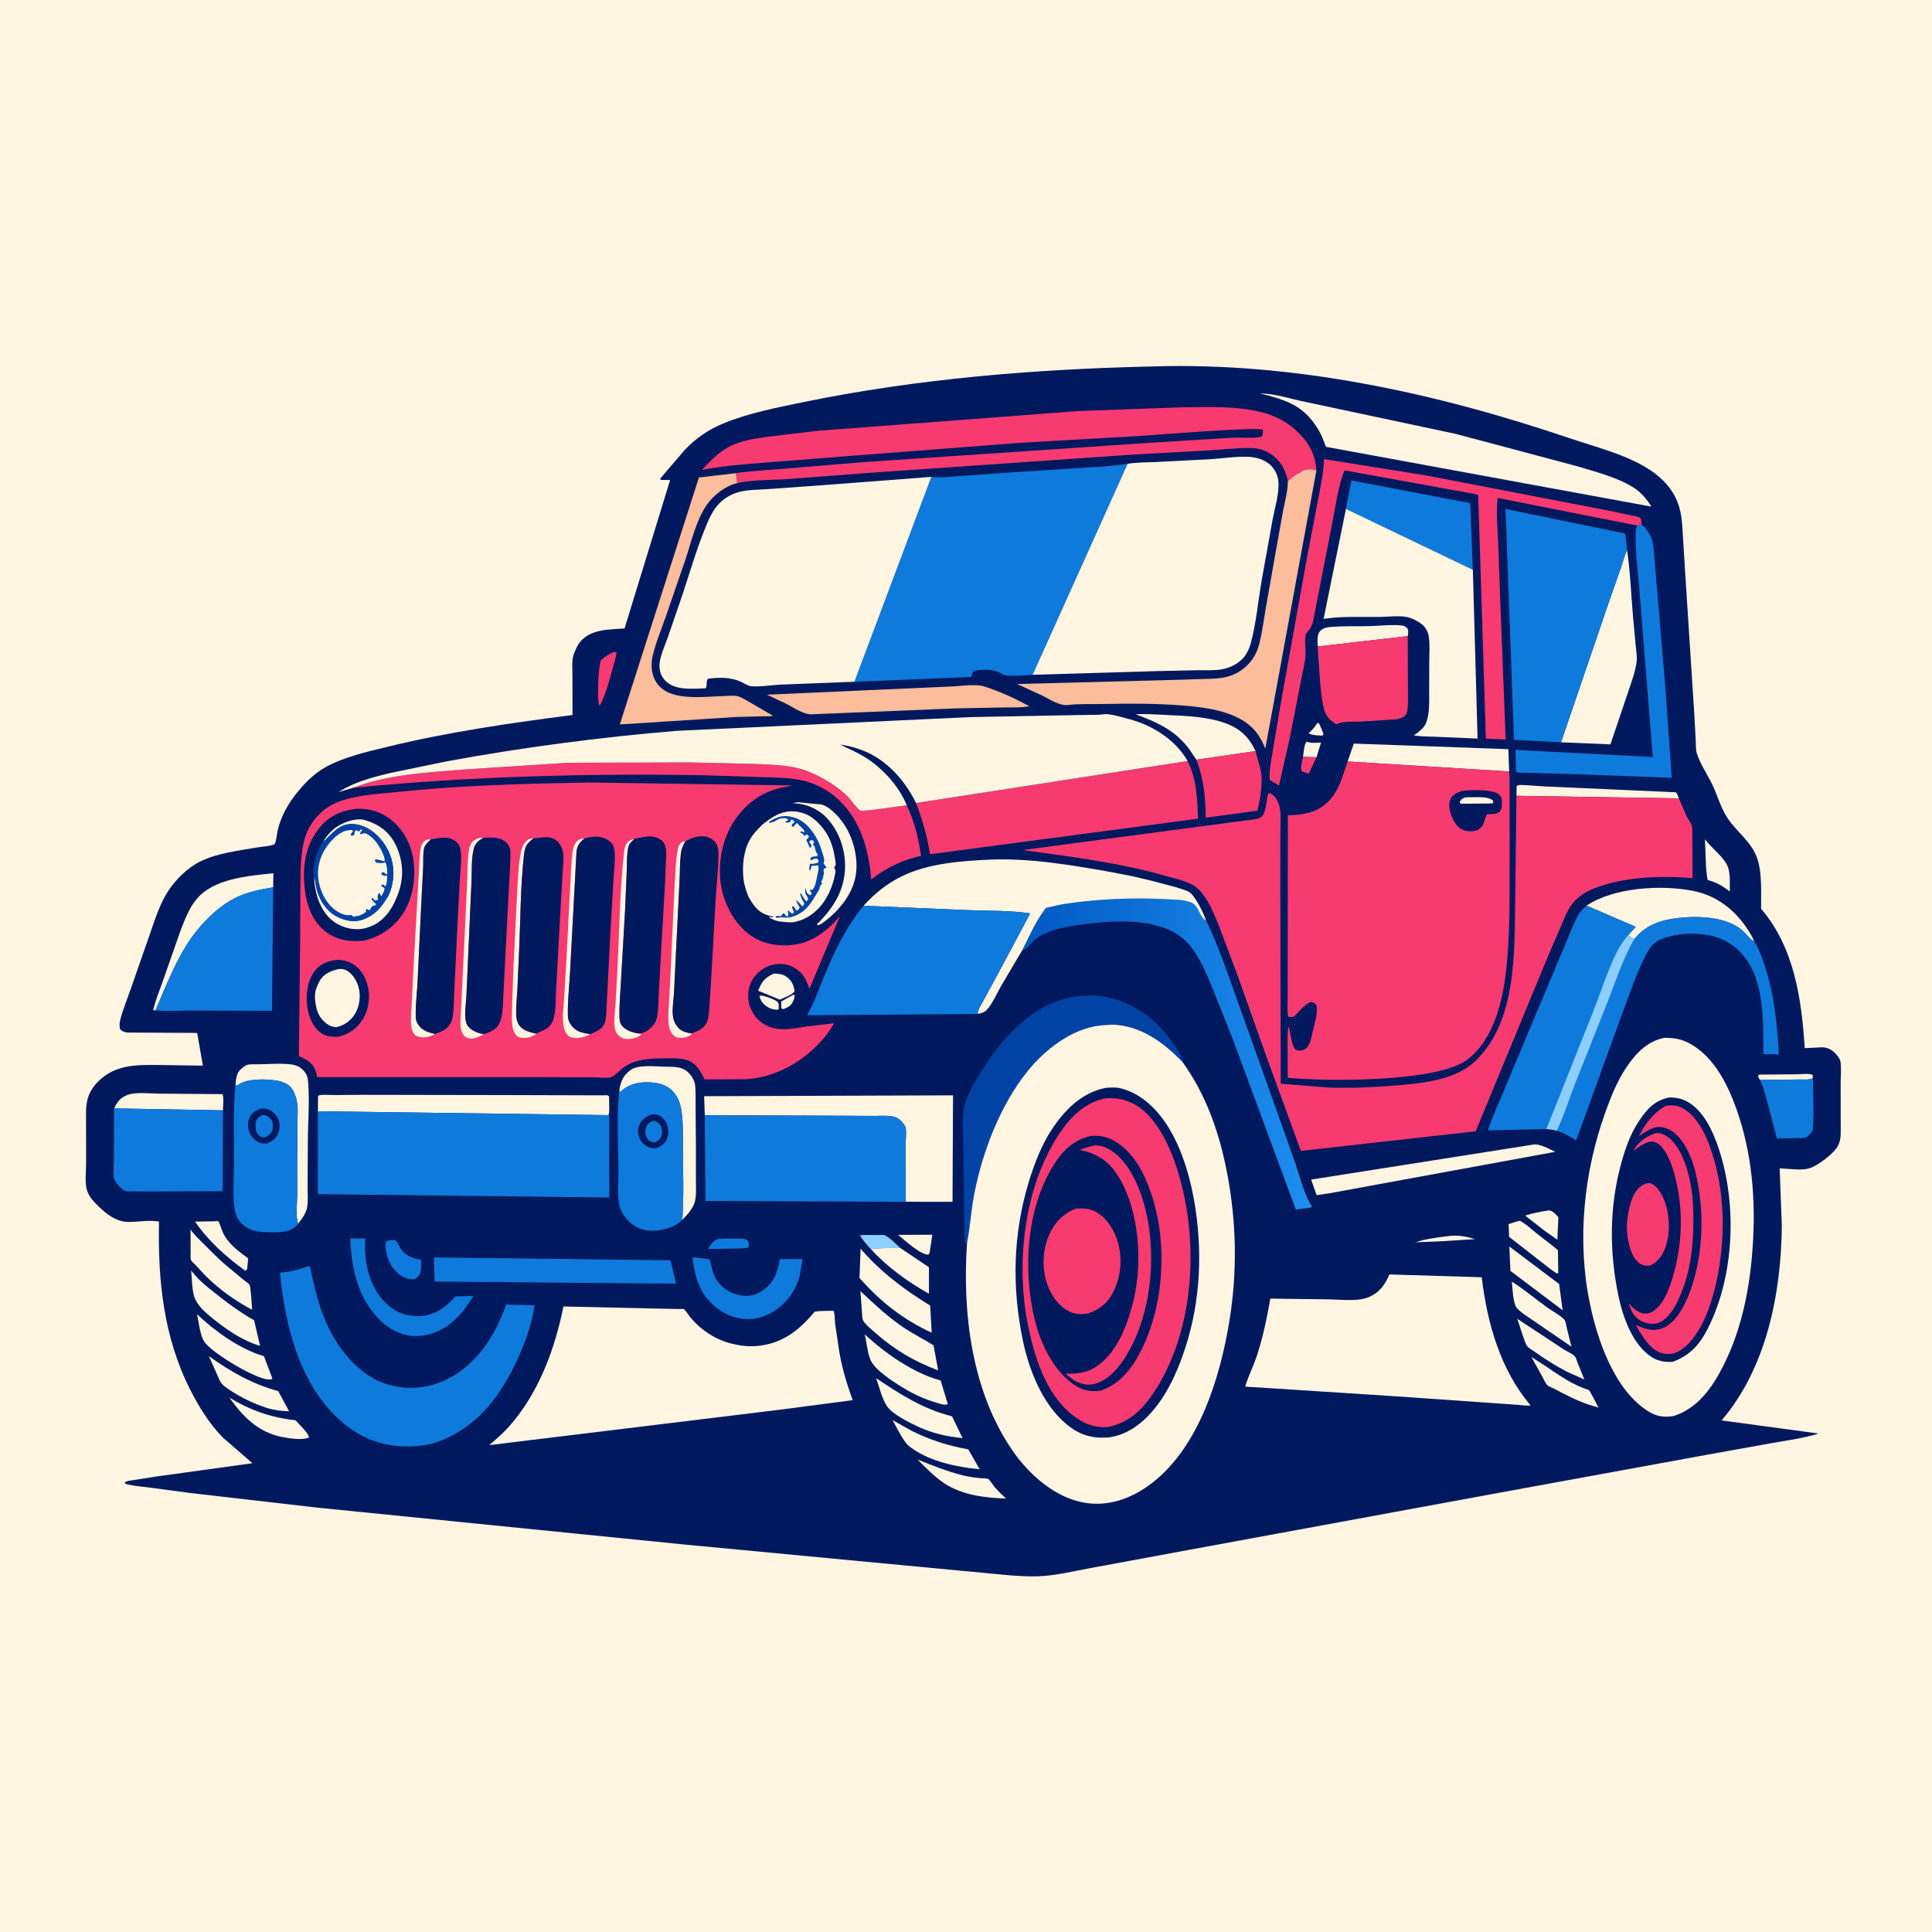 <svg version="1.1" xmlns="http://www.w3.org/2000/svg" style="display: block;" viewBox="0 0 2048 2048" width="1024" height="1024">
<defs>
	<linearGradient id="Gradient1" gradientUnits="userSpaceOnUse" x1="1095.58" y1="1124.98" x2="1379.71" y2="1112.39">
		<stop class="stop0" offset="0" stop-opacity="1" stop-color="rgb(0,90,195)"/>
		<stop class="stop1" offset="1" stop-opacity="1" stop-color="rgb(29,141,239)"/>
	</linearGradient>
</defs>
<path transform="translate(0,0)" fill="rgb(255,245,224)" d="M -0 -0 L 2048 0 L 2048 2048 L -0 2048 L -0 -0 z"/>
<path transform="translate(0,0)" fill="rgb(0,25,94)" d="M 1221.51 388.449 C 1371.59 383.729 1521.99 416.443 1663.52 464.423 C 1690.68 473.629 1722.1 481.32 1746.45 496.499 C 1763.1 506.877 1776.41 521.315 1780.89 540.894 L 1781.25 542.5 C 1783.19 550.954 1783.4 559.757 1783.97 568.396 L 1786.38 607.721 L 1795.94 755.743 L 1797.52 784.597 C 1797.74 788.892 1797.43 794.503 1798.67 798.526 C 1802.06 809.61 1810.17 821.293 1815.22 831.947 C 1820.64 843.412 1824.06 856.189 1831 866.834 C 1841.27 882.58 1857.13 892.179 1863.06 911 C 1868.05 926.864 1866.7 946.877 1866.81 963.411 C 1902.01 1004.05 1909.81 1059.39 1913.09 1111.07 L 1931 1110.18 C 1936.63 1110.19 1941.33 1112.26 1945.18 1116.35 C 1947.22 1118.51 1950.43 1122.17 1950.93 1125.18 C 1952.1 1132.17 1951.15 1140.9 1951.18 1148.14 L 1951.25 1201.27 C 1951.03 1210.89 1948.7 1216.19 1941.51 1222.91 C 1935.47 1228.54 1924.56 1236.97 1916.5 1238.85 C 1908.06 1240.81 1895.35 1238.77 1886.52 1238.5 L 1888.81 1299.71 C 1888.04 1371.38 1872.57 1449.98 1824.97 1505.7 L 1927.66 1519.6 C 1911.38 1524.72 1893.7 1527.01 1876.89 1529.97 L 1809.09 1542.16 L 1580.26 1584.03 L 1262.1 1642.6 L 1156.14 1662.21 C 1138.3 1665.43 1118.51 1670.36 1100.4 1670.93 C 1081.11 1671.54 1061.32 1668.97 1042.09 1667.23 L 955 1659.02 L 725.114 1637.22 L 336 1598.12 L 201.5 1582.62 L 159.5 1577.01 C 151.796 1575.94 143.549 1575.45 135.986 1573.7 C 133.862 1573.2 133.348 1573.45 132.164 1571.5 C 134.606 1569.62 138.593 1569.46 141.601 1568.96 L 165.75 1565.14 L 267.593 1551.08 L 235.671 1523.33 C 221.638 1508.74 210.797 1491.2 201.682 1473.23 C 173.163 1416.98 167.316 1356.94 168.555 1294.92 C 159.068 1293.11 146.454 1295.23 136.601 1295.33 C 122.539 1295.48 111.507 1285.9 101.939 1276.32 C 97.417 1271.79 93.429 1266.76 91.846 1260.43 C 89.849 1252.44 91.29 1241.3 91.289 1233 L 91.201 1178.55 C 91.244 1165.29 94.842 1155.38 104.5 1145.98 C 123.465 1127.51 146.852 1128.82 171.451 1128.98 L 215.071 1129.64 L 209.03 1094.93 L 135.684 1094.56 C 131.74 1094.19 129.601 1093.58 127.023 1090.5 C 126.768 1087.83 126.555 1085.21 127.147 1082.57 C 129.652 1071.4 134.637 1059.9 138.334 1048.97 L 157.793 993.351 C 163.437 977.375 168.429 960.12 177.514 945.75 C 185.579 932.993 198.207 920.305 211.764 913.484 C 229.961 904.328 252.594 901.833 272.506 898.322 C 276.682 897.585 287.633 896.939 290.776 894.927 C 292.631 893.74 293.65 883.428 294.236 880.836 C 297.395 866.839 303.978 854.385 312.681 843.074 C 321.435 831.695 331.878 820.651 344.514 813.555 C 364.481 802.343 389.306 796.847 411.418 791.468 C 475.904 775.78 541.175 766.474 606.913 757.921 L 606.819 716.149 C 606.813 709.078 605.786 699.503 608.41 692.884 L 609.007 691.5 C 610.676 687.49 612.363 683.471 615.206 680.124 C 626.6 666.715 645.774 667.434 662.05 666.164 L 710.368 508.839 L 700.16 508.686 L 700.108 507 L 725.954 476.817 C 737.844 464.388 750.952 455.408 766.806 448.837 C 793.044 437.963 822.676 432.259 850.397 426.52 C 971.57 401.435 1097.9 391.239 1221.51 388.449 z"/>
<path transform="translate(0,0)" fill="rgb(255,245,224)" d="M 1396.3 766.5 L 1398.03 766.624 C 1400.04 770.329 1401.53 774.034 1402.96 778 L 1402 779.733 L 1396.34 779.541 C 1393.48 779.116 1389.47 779.04 1387.3 777.168 C 1390.53 774.055 1393.52 771.21 1395.84 767.314 L 1396.3 766.5 z"/>
<path transform="translate(0,0)" fill="rgb(255,245,224)" d="M 840.938 1054.5 L 842.439 1054.9 C 842.362 1056.48 842.13 1057.83 841.568 1059.32 C 839.133 1065.76 836.738 1067.07 830.5 1069.79 L 828.26 1068.96 C 828.071 1066.37 827.945 1064.09 828.266 1061.5 L 840.938 1054.5 z"/>
<path transform="translate(0,0)" fill="rgb(255,245,224)" d="M 804.977 1055.5 C 808.81 1054.54 820.389 1059.16 823.484 1061.5 C 826.119 1063.5 825.375 1066.55 825.5 1069.55 L 824.08 1070.38 C 819.893 1070.2 816.443 1069.38 812.916 1066.99 C 808.545 1064.02 806.099 1060.62 804.977 1055.5 z"/>
<path transform="translate(0,0)" fill="rgb(247,58,112)" d="M 1381.26 802.108 L 1395.57 802.634 L 1387.33 820.15 L 1380 817.671 C 1377.96 814.443 1380.6 806.094 1381.26 802.108 z"/>
<path transform="translate(0,0)" fill="rgb(255,245,224)" d="M 1534.83 1310.41 C 1544.63 1308.75 1554.33 1310.75 1563.69 1313.51 L 1528.39 1315.79 L 1500.35 1316.89 C 1511.72 1313.16 1522.99 1311.82 1534.83 1310.41 z"/>
<path transform="translate(0,0)" fill="rgb(255,245,224)" d="M 1381.26 802.108 C 1381.98 797.767 1382.34 789.37 1385 786.208 L 1385.91 786.496 C 1389.53 787.586 1392.28 787.55 1396 787.348 L 1400.35 787.154 L 1395.57 802.634 L 1381.26 802.108 z"/>
<path transform="translate(0,0)" fill="rgb(255,245,224)" d="M 1865.25 1144.36 L 1863.46 1140.55 L 1865 1139.12 L 1903.64 1138.83 C 1908.77 1138.77 1916.73 1137.59 1921.5 1139.41 L 1921.72 1142.87 C 1917.83 1145.04 1911.42 1144.2 1906.91 1144.26 C 1893.1 1144.46 1879.03 1145.07 1865.25 1144.36 z"/>
<path transform="translate(0,0)" fill="rgb(14,123,220)" d="M 760.572 1313.5 C 766.795 1312.63 773.438 1313.02 779.72 1313.01 C 783.792 1313 788.019 1312.43 791.751 1314.26 C 793.027 1315.96 793.66 1317.06 793.881 1319.17 C 794.136 1321.61 793.908 1321.17 792.5 1322.91 L 784.312 1323.45 L 750.569 1323.94 C 753.19 1319.98 755.929 1315.16 760.572 1313.5 z"/>
<path transform="translate(0,0)" fill="rgb(140,206,255)" d="M 923.234 1324.22 C 918.694 1319.59 915.053 1314.88 911.419 1309.52 L 914.316 1309.27 C 919.984 1308.95 925.769 1309.19 931.448 1309.21 C 932.825 1309.21 936.186 1308.86 937.359 1309.23 C 942.222 1310.79 950.332 1319.39 954.315 1322.91 C 944.103 1323.07 933.312 1322.53 923.234 1324.22 z"/>
<path transform="translate(0,0)" fill="rgb(255,245,224)" d="M 952.054 1309.01 L 988.29 1308.88 L 985.538 1327.5 L 984.5 1329.96 C 976.245 1330.71 958.75 1314.48 952.054 1309.01 z"/>
<path transform="translate(0,0)" fill="rgb(247,58,112)" d="M 649.668 691.5 C 652.193 691.103 650.916 691.116 653.5 691.485 C 652.818 697.774 650.6 704.242 648.951 710.357 C 645.59 722.818 642.252 734.811 636.7 746.5 L 635.249 747.668 C 633.819 742.654 634.038 737.026 634.071 731.844 C 634.137 721.475 634.415 710.075 636.83 699.976 C 640.93 696.249 644.76 693.956 649.668 691.5 z"/>
<path transform="translate(0,0)" fill="rgb(255,245,224)" d="M 1639.91 1283.36 C 1640.63 1283.22 1641.26 1283.07 1642.02 1283.13 C 1646.48 1283.5 1648.95 1287.27 1651.96 1290.28 L 1650.87 1314.11 L 1637.69 1304.93 L 1616.73 1288.59 C 1624.22 1286.08 1632.13 1284.61 1639.91 1283.36 z"/>
<path transform="translate(0,0)" fill="rgb(255,245,224)" d="M 820.282 1032.08 C 824.426 1031.94 829.51 1032.6 833.013 1034.96 C 839.19 1039.12 841.094 1043.44 842.274 1050.5 C 840.736 1054.44 830.719 1057.76 826.568 1059.63 L 803.668 1050.19 C 807.546 1040.63 810.708 1036.2 820.282 1032.08 z"/>
<path transform="translate(0,0)" fill="rgb(255,245,224)" d="M 1807.31 889.677 C 1814 898.844 1828.32 909.1 1831.82 919.521 C 1834.32 926.966 1833.61 937.233 1833.71 945.014 C 1825.78 939.131 1819.92 935.374 1810.2 932.882 C 1807.56 919.428 1808.22 903.476 1807.31 889.677 z"/>
<path transform="translate(0,0)" fill="rgb(14,123,220)" d="M 415.987 1314.5 L 418.069 1314.35 C 420.974 1314.94 423.076 1321.24 424.817 1323.82 C 429.318 1330.47 437.29 1333.94 444.936 1335.28 L 446.435 1335.53 C 446.299 1339.7 446.57 1344.63 445.613 1348.66 C 444.664 1352.67 442.751 1353.77 439.5 1355.87 C 434.085 1356.44 430.098 1355.28 425.466 1352.42 C 417.353 1347.42 411.74 1338.05 409.754 1328.87 C 409.038 1325.56 407.725 1318.37 409.5 1315.51 L 415.987 1314.5 z"/>
<path transform="translate(0,0)" fill="rgb(255,245,224)" d="M 206.762 1294.97 L 226.968 1294.62 C 227.901 1294.61 230.844 1294.23 231.495 1294.55 C 232.184 1294.89 236.124 1306.6 237.095 1308.34 C 243.384 1319.6 252.927 1326.38 263.053 1333.94 L 261.975 1345.5 L 259.976 1347.01 C 240.143 1332.64 220.592 1315.32 206.762 1294.97 z"/>
<path transform="translate(0,0)" fill="rgb(255,245,224)" d="M 1623.32 1438.52 C 1643 1450.15 1661.93 1466.66 1684.09 1473.35 C 1685.26 1473.71 1693.04 1489.65 1694.48 1492.12 L 1684 1488.94 C 1671.31 1484.67 1659.51 1478.41 1647.68 1472.23 C 1645.98 1471.34 1641.29 1469.58 1640.12 1468.25 C 1638.08 1465.96 1636.32 1461.73 1634.74 1459 L 1623.32 1438.52 z"/>
<path transform="translate(0,0)" fill="rgb(255,245,224)" d="M 243.218 1481.47 C 265.069 1495.03 287.78 1502.77 313.26 1505.55 C 316.577 1509.49 327.47 1519.36 327.5 1523.85 C 319.79 1526.94 307.43 1524.8 299.352 1523.31 C 274.347 1518.69 257.227 1501.78 243.218 1481.47 z"/>
<path transform="translate(0,0)" fill="rgb(255,245,224)" d="M 972.735 1547.22 C 988.623 1553.54 1004.22 1559.94 1020.9 1563.96 C 1027.3 1565.51 1033.75 1566.41 1040.3 1567.01 C 1041.6 1567.13 1046.29 1567.04 1047.26 1567.59 C 1049.35 1568.8 1053.1 1574.88 1054.88 1576.96 C 1058.41 1581.08 1062.51 1584.8 1066.48 1588.51 C 1044.24 1587.87 1019.61 1584.85 1000.71 1572.18 C 990.224 1565.15 981.639 1556.07 972.735 1547.22 z"/>
<path transform="translate(0,0)" fill="rgb(255,245,224)" d="M 1608.92 1294.5 L 1611.47 1294.14 C 1618.12 1297.95 1623.93 1303.44 1629.9 1308.23 C 1637.04 1313.97 1644.61 1319.27 1651.49 1325.31 L 1651.84 1349.5 L 1650.5 1350.02 L 1644.57 1346.07 L 1599.7 1311.12 L 1599.19 1297.58 L 1608.92 1294.5 z"/>
<path transform="translate(0,0)" fill="rgb(255,245,224)" d="M 1608.33 1397.94 L 1657.71 1430.46 C 1660.75 1432.44 1667.1 1435.17 1669.34 1437.68 C 1670.6 1439.08 1671.71 1443.13 1672.46 1444.99 L 1679.52 1462.4 L 1660.62 1453.87 C 1649.04 1447.74 1637.4 1440.56 1626.79 1432.91 C 1624.52 1431.27 1620.61 1429.21 1618.96 1427.17 C 1617.47 1425.33 1616.08 1420.94 1615.22 1418.64 L 1608.33 1397.94 z"/>
<path transform="translate(0,0)" fill="rgb(255,245,224)" d="M 1599.95 1321.31 L 1651.68 1360.28 L 1652.73 1360.95 L 1656.47 1388.96 L 1601.11 1347.2 L 1599.95 1321.31 z"/>
<path transform="translate(0,0)" fill="rgb(255,245,224)" d="M 954.315 1322.91 L 984.716 1343.3 L 984.753 1371.48 C 962.303 1358.69 940.767 1343.38 923.234 1324.22 C 933.312 1322.53 944.103 1323.07 954.315 1322.91 z"/>
<path transform="translate(0,0)" fill="rgb(255,245,224)" d="M 1607.51 843.573 L 1607.71 833.5 C 1608.14 833.145 1608.48 832.642 1609 832.434 C 1611.57 831.397 1631.33 833.374 1635.51 833.551 L 1776.5 839.871 C 1778.17 841.859 1778.8 843.854 1779.61 846.265 L 1607.51 843.573 z"/>
<path transform="translate(0,0)" fill="rgb(255,245,224)" d="M 1602.57 1358.6 C 1615.74 1366.73 1627.87 1377.17 1640.45 1386.2 C 1644.34 1388.99 1656.83 1395.93 1658.8 1399.81 C 1659.94 1402.06 1660.34 1405.5 1660.97 1407.99 L 1665.76 1427.5 L 1615.02 1392.81 C 1612.92 1391.11 1608.77 1388.07 1607.37 1385.83 C 1603.76 1380.06 1603.32 1365.54 1602.57 1358.6 z"/>
<path transform="translate(0,0)" fill="rgb(255,245,224)" d="M 845.294 850.318 L 863.5 852.15 C 866.261 852.421 869.7 852.269 872.312 853.253 C 882.236 856.992 892.514 869.357 897.582 878.403 C 906.603 894.504 910.93 916.489 905.628 934.399 L 905.125 936 C 899.779 953.395 884.844 969.837 869.918 979.767 L 866.5 980.788 L 866.12 979.5 C 883.108 963.131 895.232 943.905 895.798 919.681 C 896.243 900.618 889.348 880.589 876.122 866.735 C 867.423 857.622 854.325 851.745 841.814 851.568 L 840 851.551 L 845.294 850.318 z"/>
<path transform="translate(0,0)" fill="rgb(255,245,224)" d="M 945.974 1505.3 L 966.057 1516.55 C 985.864 1526.47 1004.71 1532.42 1026.44 1536.41 L 1038.49 1557.48 C 1014.18 1555.08 986.892 1549.6 966.545 1535.15 L 965 1534.04 C 957.38 1528.74 950.977 1513.36 945.974 1505.3 z"/>
<path transform="translate(0,0)" fill="rgb(255,245,224)" d="M 221.424 1437.55 C 244.547 1454.11 267.286 1467.08 294.935 1474.64 L 306.464 1495.97 C 298.585 1495.88 290.725 1494.9 283.193 1492.53 C 269.459 1488.21 255.322 1481.42 243.399 1473.38 C 239.379 1470.67 235.237 1468.09 233.034 1463.62 L 221.424 1437.55 z"/>
<path transform="translate(0,0)" fill="rgb(255,245,224)" d="M 1396.95 685.27 C 1396.62 680.56 1395.86 672.877 1399.22 669.141 C 1402.5 665.49 1406.81 664.903 1411.47 664.543 C 1425.07 663.493 1438.96 664.028 1452.61 663.685 C 1463.36 663.415 1475.77 661.808 1486.35 663.072 C 1488.77 663.361 1490.16 664.496 1491.91 666.005 C 1493.36 669.233 1492.71 670.836 1492.24 674.287 L 1396.95 685.27 z"/>
<path transform="translate(0,0)" fill="rgb(255,245,224)" d="M 208.864 1393.13 C 227.503 1410.93 253.679 1429.66 278.561 1437.24 L 279.764 1437.6 L 288.799 1461.5 L 287.325 1462.12 C 277.834 1464.28 249.581 1447.63 241.354 1442.24 C 234.065 1437.48 218.485 1427.54 215.019 1419.49 C 211.722 1411.82 210.594 1401.34 208.864 1393.13 z"/>
<path transform="translate(0,0)" fill="rgb(255,245,224)" d="M 120.984 1174.93 C 124.291 1167.83 127.826 1163.33 135.524 1160.55 C 144.262 1157.4 159.388 1159.27 168.7 1159.29 L 235.858 1159.84 C 237.448 1162.78 236.337 1173.23 236.309 1177.02 L 120.984 1174.93 z"/>
<path transform="translate(0,0)" fill="rgb(255,245,224)" d="M 202.586 1346.86 L 207.023 1352 C 212.827 1358.91 219.94 1364.26 226.933 1369.9 C 240.427 1380.78 254.241 1391.01 269.391 1399.51 L 275.662 1426.62 C 257.73 1421.58 240.371 1409.63 226 1398.07 C 218.666 1392.17 209.31 1384.34 206.132 1375.16 C 203.404 1367.29 203.526 1355.34 202.586 1346.86 z"/>
<path transform="translate(0,0)" fill="rgb(255,245,224)" d="M 928.841 1460.97 C 954.019 1477.97 978.416 1493.47 1008.29 1501.12 L 1009.19 1501.34 L 1020.32 1524.43 C 1003.93 1522.96 987.405 1519.15 972.533 1512.03 C 963.025 1507.48 946.172 1499.26 940.209 1490.58 C 934.952 1482.93 931.949 1469.91 928.841 1460.97 z"/>
<path transform="translate(0,0)" fill="rgb(255,245,224)" d="M 201.968 1303.31 C 206.268 1309.44 212.18 1314.86 217.464 1320.14 C 224.297 1326.96 231.093 1333.96 238.396 1340.28 L 258.622 1357.05 C 259.86 1358.06 263.764 1360.61 264.46 1361.82 C 265.976 1364.45 266.827 1383.91 267.314 1388.51 C 248.982 1378.64 232.836 1367.15 217.964 1352.49 L 206.902 1340.56 C 205.843 1339.42 203.119 1337.14 202.516 1335.81 C 201.701 1334 202.083 1330.15 202.072 1328.14 L 201.968 1303.31 z"/>
<path transform="translate(0,0)" fill="rgb(255,245,224)" d="M 916.601 1414.37 C 937.448 1433.94 968.088 1455.4 995.868 1463.01 L 997.102 1463.34 L 1004.76 1488.5 L 1003.34 1488.86 C 1000.13 1489.5 996.116 1487.95 993 1487.03 C 981.052 1483.5 969.382 1478.39 958.719 1471.95 C 948.3 1465.65 926.833 1452.36 922.424 1440.72 C 919.409 1432.76 918.65 1422.78 916.601 1414.37 z"/>
<path transform="translate(0,0)" fill="rgb(255,245,224)" d="M 912.082 1368.64 C 926.566 1382.16 941.011 1395.89 957.5 1406.99 C 967.811 1413.93 978.996 1419.56 989.593 1426.07 L 994.506 1452.7 C 969.153 1443.15 947.995 1430.73 927.721 1412.71 C 923.947 1409.36 917.04 1403.93 914.757 1399.47 C 914.009 1398.01 914.038 1394.32 913.83 1392.5 L 912.082 1368.64 z"/>
<path transform="translate(0,0)" fill="rgb(255,245,224)" d="M 912.259 1323.68 C 932.984 1347.85 958.934 1367.44 986.007 1383.97 L 987.655 1412.72 C 958.24 1399.23 934.648 1380.96 913.04 1356.84 C 912.448 1356.17 911.599 1355.67 911.269 1354.85 C 910.861 1353.83 911.288 1350.19 911.298 1349.01 L 912.259 1323.68 z"/>
<path transform="translate(0,0)" fill="rgb(255,245,224)" d="M 164.914 1070.8 L 163.724 1071.27 L 162.5 1070.71 C 164.503 1060.53 169.249 1049.94 172.593 1040.05 L 191.328 986.575 C 195.664 975.431 200.324 962.893 208.001 953.551 C 226.545 930.984 262.745 928.651 289.81 925.644 L 289.567 940.586 C 276.502 942.757 263.786 945.205 251.659 950.779 C 232.927 959.389 215.485 976.645 203.548 993.189 C 187.013 1016.1 176.13 1044.93 164.914 1070.8 z"/>
<path transform="translate(0,0)" fill="rgb(14,123,220)" d="M 1865.25 1144.36 C 1879.03 1145.07 1893.1 1144.46 1906.91 1144.26 C 1911.42 1144.2 1917.83 1145.04 1921.72 1142.87 C 1921.86 1149.72 1923.31 1197 1920.86 1199.77 C 1919.43 1201.39 1915.77 1205.56 1913.69 1206.12 C 1911.48 1206.71 1907.69 1206.31 1905.34 1206.38 L 1883.58 1206.89 L 1871.86 1162.3 C 1870.12 1156.8 1868.22 1149.22 1865.25 1144.36 z"/>
<path transform="translate(0,0)" fill="rgb(255,245,224)" d="M 249.561 1150.28 C 250.341 1143.21 250.357 1137.19 256.354 1132.45 C 257.599 1131.46 259.977 1129.44 261.48 1128.96 C 265.155 1127.79 271.494 1128.24 275.424 1128.18 C 286.177 1128 298.332 1126.92 308.902 1128.36 C 315.252 1129.22 319.989 1131.9 323.694 1137.23 C 325.823 1140.3 326.38 1143.65 326.667 1147.3 C 328.301 1168.12 326.391 1190.35 326.305 1211.33 L 326.062 1258.41 C 326.012 1265.29 326.789 1273.46 325.493 1280.15 C 324.271 1286.45 320.028 1291.97 316.232 1296.99 C 313.06 1290.75 315.059 1274.42 315.071 1267.01 L 315.185 1196.12 C 315.196 1185.99 316.732 1172.48 313.55 1162.9 L 313.043 1161.5 C 312.224 1159.17 311.445 1156.95 310.056 1154.88 C 306.138 1149.05 299.621 1146.47 292.925 1145.44 C 281.322 1143.64 262.079 1143.06 252.532 1150.02 L 251.678 1150.66 L 249.561 1150.28 z"/>
<path transform="translate(0,0)" fill="rgb(255,245,224)" d="M 1268.23 805.289 C 1264.9 800.986 1262.37 796.091 1258.91 791.822 C 1243.77 773.147 1225.69 765.228 1203.78 757.168 C 1214.6 756.504 1225.68 757.394 1236.5 757.904 C 1256.83 758.863 1279.8 759.616 1299.08 766.65 C 1314.59 772.306 1323.97 781.31 1330.91 796.163 L 1268.23 805.289 z"/>
<path transform="translate(0,0)" fill="rgb(14,123,220)" d="M 371.327 1312.93 L 387.239 1312.81 C 385.839 1333.09 389.209 1354.49 400.836 1371.62 C 408.024 1382.21 419.163 1391.76 432.062 1394.01 L 433.5 1394.24 C 440.051 1395.39 448.252 1395.7 454.658 1393.68 L 456 1393.22 C 467.622 1389.43 474.763 1383.08 482.782 1374.22 L 501.961 1373.88 L 492.059 1388.34 C 481.903 1400.96 468.437 1411.99 452.105 1415.05 L 450.5 1415.33 C 443.619 1416.63 435.285 1416.72 428.545 1414.67 L 427 1414.16 C 418.338 1411.41 411.113 1407.14 404.478 1400.99 C 379.731 1378.02 372.496 1345.39 371.327 1312.93 z"/>
<path transform="translate(0,0)" fill="rgb(255,245,224)" d="M 656.403 1156.18 C 657.873 1146.72 660.366 1140.06 668.5 1134.23 C 676.618 1128.41 692.923 1130.43 702.448 1130.7 C 708.097 1130.86 714.517 1130.52 720.037 1131.77 C 725.919 1133.1 730.648 1136.77 733.766 1141.97 C 735.258 1144.46 736.445 1147.11 736.812 1150 C 737.687 1156.92 737.227 1164.47 737.336 1171.45 L 737.707 1214.7 L 737.712 1252.01 C 737.69 1258.95 738.335 1267.03 736.595 1273.77 C 734.713 1281.06 728.466 1287.85 723.273 1293.08 C 724.986 1268.5 724.182 1243.49 723.853 1218.86 C 723.662 1204.64 724.571 1188.53 721.865 1174.59 C 720.75 1168.85 718.411 1163.06 714.673 1158.5 C 708.382 1150.82 700.209 1148.22 690.63 1147.47 C 678.631 1146.52 667.782 1148.49 658.545 1156.61 L 657.545 1157.5 L 656.403 1156.18 z"/>
<path transform="translate(0,0)" fill="rgb(14,123,220)" d="M 734.153 1332.73 L 752.209 1334.87 C 754.564 1342.24 754.88 1349.1 759.113 1356 C 764.576 1364.91 773.687 1370.86 783.879 1372.91 C 792.942 1374.73 800.982 1373.33 808.64 1367.94 C 820.519 1359.58 824.449 1348.51 826.639 1334.78 L 850.919 1334.68 L 847.302 1354.3 C 844.693 1362.16 841.447 1368.85 836.368 1375.38 C 827.509 1386.78 813.114 1396.42 798.5 1397.93 C 783.44 1399.48 769.878 1394.7 758.251 1385.25 C 741.678 1371.78 736.27 1353.01 734.153 1332.73 z"/>
<path transform="translate(0,0)" fill="rgb(255,245,224)" d="M 1625.38 1213.3 C 1631.68 1211.92 1642.98 1218.34 1648.71 1220.97 L 1409.22 1264.92 L 1395.67 1266.96 L 1389.89 1250.4 L 1625.38 1213.3 z"/>
<path transform="translate(0,0)" fill="rgb(255,245,224)" d="M 1428.58 807.203 L 1435.09 788.23 L 1598.92 794.162 L 1599.76 817.773 L 1428.58 807.203 z"/>
<path transform="translate(0,0)" fill="rgb(247,58,112)" d="M 1330.91 796.163 L 1336.44 816.581 C 1338.94 829.46 1335.9 846.619 1332.93 859.346 L 1278.13 866.77 C 1277.78 844.539 1276.16 826.255 1268.23 805.289 L 1330.91 796.163 z"/>
<path transform="translate(0,0)" fill="rgb(255,245,224)" d="M 1681.85 959.999 C 1710.81 940.632 1760.79 937.704 1794.29 944.268 C 1819.47 949.201 1838.38 963.859 1852.44 984.975 C 1855.12 988.995 1857.6 993.273 1859.54 997.695 C 1855.9 996.827 1850.27 989.055 1846.88 986.221 C 1829.55 971.716 1801.6 970.771 1780.23 972.961 C 1761.17 974.914 1744.8 980.188 1732.41 995.542 L 1725.58 991.736 L 1733.97 982.463 L 1681.85 959.999 z"/>
<path transform="translate(0,0)" fill="rgb(251,189,155)" d="M 1012.66 727.5 C 1020.9 726.805 1035.26 725.165 1042.97 727.549 L 1044 727.894 C 1059.88 732.906 1076.53 740.654 1091.14 748.615 C 1082.94 750.34 1072.78 749.731 1064.38 749.92 L 1012.45 750.93 L 892.584 755.859 L 862.156 757.095 C 852.71 758.316 841.904 750.373 833.657 746.124 L 812.935 736.407 L 1012.66 727.5 z"/>
<path transform="translate(0,0)" fill="rgb(255,245,224)" d="M 336.957 1177.99 L 337.211 1161.51 L 338.641 1160.97 C 342.928 1160.11 348.917 1160.81 353.354 1160.78 L 384.878 1160.55 L 535.003 1160.81 L 622.608 1161.06 L 639.407 1161.09 C 640.175 1161.09 643.324 1160.8 644 1161.09 C 644.615 1161.35 645.088 1161.87 645.632 1162.25 L 645.743 1168.74 C 645.671 1171.84 646.431 1179.79 644.831 1182.08 L 336.957 1177.99 z"/>
<path transform="translate(0,0)" fill="rgb(14,123,220)" d="M 460.041 1332.95 L 710.727 1335.95 L 716.682 1360.76 L 460.671 1358.47 L 460.041 1332.95 z"/>
<path transform="translate(0,0)" fill="rgb(14,123,220)" d="M 1426.76 539.479 L 1432.56 509.305 L 1558.51 533.381 L 1561.29 604.032 L 1426.76 539.479 z"/>
<path transform="translate(0,0)" fill="rgb(251,189,155)" d="M 781.445 512.128 C 769.254 514.893 756.789 524.526 749.597 534.636 C 738.001 550.938 732.83 574.601 726.437 593.546 L 707.064 649.912 C 701.982 664.907 695.357 680.167 691.796 695.535 C 690.58 700.783 690.323 706.819 691.36 712.114 C 698.017 746.13 742.329 738.342 767.57 737.842 C 771.852 737.757 776.85 737.117 781.021 737.779 C 784.775 738.374 789.216 741.342 792.545 743.134 L 819.179 758.595 C 816.955 759.737 811.797 759.164 809.05 759.24 L 779.023 760.116 L 657.037 767.943 L 740.896 506.133 L 779.754 501.623 C 780.876 505.221 781.304 508.366 781.445 512.128 z"/>
<path transform="translate(0,0)" fill="rgb(247,58,112)" d="M 1492.24 674.287 L 1492.46 727.282 C 1492.4 735.481 1492.93 744.395 1492.01 752.511 C 1491.76 754.654 1490.73 757.544 1489.01 759.005 C 1484.02 763.229 1476.23 762.693 1470.06 763.128 L 1441.5 764.957 C 1432.47 765.271 1425.02 764.193 1416.36 767.702 C 1407.44 761.718 1404.61 757.91 1402.45 747.173 C 1400.01 735.084 1399.28 722.084 1398.49 709.786 C 1397.98 701.643 1396.95 693.427 1396.95 685.27 L 1492.24 674.287 z"/>
<path transform="translate(0,0)" fill="rgb(255,245,224)" d="M 1724.74 583.074 C 1728.29 606.624 1729.02 630.681 1731.14 654.419 L 1733.86 683.857 C 1734.39 689.405 1735.58 695.92 1734.9 701.419 C 1733.52 712.563 1728.85 724.383 1725.4 735.022 L 1707.11 789.061 L 1654.74 786.871 L 1704.87 640 L 1718.49 601.1 C 1720.57 595.142 1722 588.747 1724.74 583.074 z"/>
<path transform="translate(0,0)" fill="rgb(14,123,220)" d="M 1740.06 555.962 C 1744.29 558.992 1746.64 563.348 1749.4 567.645 C 1753.32 573.744 1753.44 590.643 1754.28 597.997 L 1765.3 727.899 L 1772.1 824.482 L 1670.71 820.66 L 1621.73 819.229 C 1618.53 819.106 1609.36 819.632 1607.01 818.066 L 1606.51 794.894 L 1752.03 802.523 L 1738.04 628.14 C 1736.57 606.839 1733.07 584.275 1733.97 563 C 1734.08 560.395 1734.22 559.157 1735.91 557.164 L 1740.06 555.962 z"/>
<path transform="translate(0,0)" fill="rgb(14,123,220)" d="M 1732.41 995.542 C 1744.8 980.188 1761.17 974.914 1780.23 972.961 C 1801.6 970.771 1829.55 971.716 1846.88 986.221 C 1850.27 989.055 1855.9 996.827 1859.54 997.695 C 1864.82 1006.45 1868.42 1016.66 1871.53 1026.37 C 1880.87 1055.57 1883.96 1087.29 1885.68 1117.78 L 1869.22 1117.33 C 1869.09 1081.66 1871.05 1035.36 1843.71 1008.1 C 1836.51 1000.92 1827.75 995.801 1818 992.992 L 1816.29 992.487 C 1799.69 987.822 1771.61 988.899 1756.4 997.966 C 1752.62 1000.22 1749.89 1003.26 1747.69 1007.05 C 1735.84 1027.44 1728.15 1052.21 1719.67 1074.22 L 1670.77 1209.02 C 1664.05 1204.53 1658.09 1201.13 1650.32 1198.59 L 1650.67 1197.84 C 1657.93 1182.68 1663.08 1165.68 1669.25 1149.97 L 1705.42 1058.89 C 1713.63 1037.56 1720.9 1015.34 1732.41 995.542 z"/>
<path transform="translate(0,0)" fill="rgb(255,245,224)" d="M 807.393 874.803 C 817.912 866.024 828.959 858.664 843.434 860.263 C 856.314 861.686 865.055 868.585 872.765 878.5 C 881.71 890.003 884.29 902.36 886.023 916.5 L 885.06 918.211 L 884.236 919.759 C 886.391 922.842 885.605 924.331 884.934 928 C 883.848 933.931 881.787 939.782 879.305 945.262 L 878.586 946.871 C 872.672 959.721 861.938 970.812 848.5 975.628 L 842.076 977.463 C 836.539 978.034 831.34 977.362 825.854 976.709 C 822.064 975.999 818.814 974.588 815.5 972.668 L 816 971.784 L 819 972.399 L 820.064 971.5 L 818 971.177 C 815.951 970.903 816.584 971.126 814.796 970.549 L 813 969.929 C 802.994 966.569 798.226 959.122 793.257 950.318 C 789.846 941.684 787.881 934.313 787.639 924.961 C 787.302 911.905 789.304 898.293 796.648 887.169 C 799.622 882.665 803.7 878.72 807.393 874.803 z"/>
<path transform="translate(0,0)" fill="rgb(0,67,165)" d="M 867.843 920.872 L 867.422 917.5 C 864.886 917.293 866.216 917.227 864.005 917.634 C 862.491 917.913 861.929 917.909 860.49 917.5 L 858.585 923.534 C 857.195 921.102 858.138 918.774 858.5 916.053 C 861.033 914.974 858.471 915.788 861.5 915.791 L 864.5 915.103 L 867.206 914.5 L 867.854 912.5 L 866 910.136 C 863.002 910.162 862.576 910.423 860 912.007 L 858.99 911 L 859.738 908.776 C 861.988 907.834 863.53 907.863 865.911 907.786 L 866.816 906 L 865.792 904.294 C 864.472 902.019 864.061 899.856 863.66 897.295 L 861.653 895.5 L 862.935 892.5 L 861.5 890.678 L 858.976 890.824 L 857.779 892.5 C 858.65 894.031 859.198 894.781 860.381 896 L 859.371 898.5 L 858.326 898.5 L 854.771 890.5 C 855.663 889.21 856.606 888.129 857.694 887 C 856.401 885.413 856.518 885.061 854.448 884.5 L 852.691 886.5 C 851.379 883.842 851.058 883.862 848.378 882.5 L 849 881.074 L 852.642 882.5 C 852.245 880.31 852.608 879.948 850.847 878.446 L 844.66 872.398 L 840.751 876.631 L 839.083 875.5 C 839.882 873.249 840.416 873.007 842.321 871.5 C 840.73 869.452 841.255 869.256 838.5 868.891 L 837.5 871.552 L 833.5 872.062 L 832.5 871.184 L 835.708 869 C 833.969 867.254 831.961 867.219 829.5 867.33 C 826.204 867.478 824.202 868.807 821.547 870.485 C 819.755 871.618 817.556 871.914 815.5 872.29 L 815.052 871.293 C 822.072 866.653 829.001 863.93 837.5 865.522 C 847.921 867.473 854.525 872.754 860.787 881.094 C 866.502 888.704 869.201 895.453 871.891 904.5 C 872.64 907.02 873.961 910.068 873.625 912.705 C 873.507 913.639 873.263 914.081 872.913 915 C 873.932 916.763 874.858 918.072 876.312 919.5 L 873.153 921.042 C 872.979 922.851 873.039 923.921 873.621 925.645 C 872.24 928.649 873.022 930.435 871.309 933.109 L 870.5 934.512 L 871.5 936.667 C 870.17 938.219 869.327 938.726 868.946 940.724 C 868.564 942.732 867.767 943.906 866.754 945.616 C 859.482 957.89 853.806 967.777 839 972.023 C 835.624 972.991 833.057 972.758 829.62 972.452 C 827.601 972.273 825.964 972.629 824 973.048 L 821.948 972 L 823 970.958 L 828 971.126 L 828.905 969.844 C 830.1 968.23 829.487 968.715 831 968.001 L 833.5 971.175 L 835.5 971.182 C 835.969 969.082 835.569 968.002 834.865 966 L 836 965.335 L 836.913 966.348 C 837.962 967.446 838.676 967.945 840 968.607 L 841.816 967 L 840.992 965.383 C 840.315 964.038 839.831 962.844 839.5 961.365 L 841.016 960.563 C 843.223 962.366 842.601 964.691 845.035 965.226 L 847.769 962.5 C 846.851 959.214 844.368 957.822 844.125 954.32 C 846.726 956.073 848.437 958.552 850.5 960.871 C 851.823 959.395 852.097 959.405 852.5 957.354 L 851.548 955.802 C 849.998 953.203 849.074 950.342 848.076 947.5 L 849 947.113 L 854.5 955.662 L 856.693 953.5 C 856.407 949.939 853.18 948.086 853.535 945.022 C 853.782 942.891 853.761 943.739 853.464 941.591 L 854.403 942.275 C 854.468 943.181 854.49 944.125 854.774 945 C 855.516 947.278 856.997 948.145 859 949.167 L 860.47 947 L 858.24 943.5 L 861.5 943.108 C 863.778 940.134 864.381 937.198 865.261 933.603 L 867.843 920.872 z"/>
<path transform="translate(0,0)" fill="rgb(247,58,112)" d="M 374.494 835.06 C 410.573 820.987 452.297 818.969 490.584 815.772 L 601.536 808.574 L 729.635 808.185 L 799.91 809.794 C 819.779 810.7 840.647 810.709 859.174 818.787 C 873.864 825.192 888.575 833.826 899.682 845.5 C 902.922 848.906 908.241 857.08 911.95 859.223 C 914.509 860.702 955.431 854.102 961.239 853.652 C 969.358 871.217 973.676 888.199 976.388 907.288 C 957.831 910.915 938.216 920.571 923.508 932.279 L 923.104 927.89 C 920.19 896.612 909.94 864.68 884.709 844.073 C 875.264 836.36 863.004 830.033 851.062 827.414 C 836.265 824.168 820.635 824.242 805.541 823.667 L 746.077 821.799 C 622.175 819.657 497.861 823.043 374.494 835.06 z"/>
<path transform="translate(0,0)" fill="rgb(14,123,220)" d="M 120.984 1174.93 L 236.309 1177.02 L 236.005 1262.72 L 157.157 1263 L 140.357 1262.87 C 138.454 1262.85 135.104 1263.25 133.423 1262.77 C 131.3 1262.16 128.231 1259.31 126.703 1257.79 C 125.17 1256.27 121.905 1252.34 121.301 1250.38 C 119.703 1245.2 120.729 1236.19 120.692 1230.61 L 120.984 1174.93 z"/>
<path transform="translate(0,0)" fill="rgb(14,123,220)" d="M 656.403 1156.18 L 657.545 1157.5 L 658.545 1156.61 C 667.782 1148.49 678.631 1146.52 690.63 1147.47 C 700.209 1148.22 708.382 1150.82 714.673 1158.5 C 718.411 1163.06 720.75 1168.85 721.865 1174.59 C 724.571 1188.53 723.662 1204.64 723.853 1218.86 C 724.182 1243.49 724.986 1268.5 723.273 1293.08 L 722.66 1293.79 C 713.682 1301.8 700.643 1305.13 688.791 1304.5 C 678.627 1303.96 670.17 1299.2 663.689 1291.53 C 660.237 1287.44 657.438 1282.34 656.37 1277.06 C 654.241 1266.55 655.697 1252.35 655.614 1241.47 C 655.4 1213.49 653.621 1184 656.403 1156.18 z"/>
<path transform="translate(0,0)" fill="rgb(0,25,94)" d="M 690.482 1181.5 C 693.215 1180.95 695.975 1180.98 698.499 1182.28 C 702.9 1184.55 706.047 1188.54 707.519 1193.22 C 709.069 1198.15 708.772 1204.42 706.158 1208.96 C 703.771 1213.11 700.027 1215.77 695.5 1217.03 C 693.211 1217.19 690.832 1217.36 688.641 1216.54 C 684.348 1214.95 679.992 1211.22 678.033 1207.07 C 675.871 1202.48 675.67 1196.7 677.814 1192.07 C 680.368 1186.55 684.997 1183.57 690.482 1181.5 z"/>
<path transform="translate(0,0)" fill="rgb(14,123,220)" d="M 690.822 1188.5 L 694.005 1188.28 C 696.006 1189.18 697.885 1189.97 699.294 1191.72 C 701.349 1194.28 702.214 1198.7 701.721 1201.9 C 701.042 1206.31 698.954 1208.14 695.5 1210.54 C 694.736 1210.71 693.777 1210.96 693 1210.93 C 690.435 1210.81 688.291 1209.51 686.731 1207.5 C 684.396 1204.49 683.618 1200.62 684.356 1196.93 C 685.221 1192.6 687.34 1190.8 690.822 1188.5 z"/>
<path transform="translate(0,0)" fill="rgb(255,245,224)" d="M 747.091 1182.17 L 746.409 1162.01 L 1010.27 1161.1 L 1009.72 1273.96 L 959.981 1273.93 L 960.004 1212.91 C 960.005 1208.06 961.091 1199.4 959.922 1195.02 C 959.396 1193.05 956.796 1189.93 955.379 1188.46 C 952.815 1185.79 949.615 1183.98 945.932 1183.36 C 939.738 1182.33 932.602 1182.92 926.318 1182.9 L 889.418 1182.7 L 747.091 1182.17 z"/>
<path transform="translate(0,0)" fill="rgb(14,123,220)" d="M 249.561 1150.28 L 251.678 1150.66 L 252.532 1150.02 C 262.079 1143.06 281.322 1143.64 292.925 1145.44 C 299.621 1146.47 306.138 1149.05 310.056 1154.88 C 311.445 1156.95 312.224 1159.17 313.043 1161.5 L 313.55 1162.9 C 316.732 1172.48 315.196 1185.99 315.185 1196.12 L 315.071 1267.01 C 315.059 1274.42 313.06 1290.75 316.232 1296.99 C 315.447 1298.39 313.609 1299.86 312.405 1300.92 C 304.875 1307.53 289.437 1306.52 280 1306.04 C 270.081 1305.54 261.273 1303.14 254.618 1295.38 C 251.129 1291.31 249.46 1286.41 248.705 1281.18 C 246.419 1265.32 248.044 1246.94 248.113 1230.85 C 248.228 1204.41 246.984 1176.54 249.561 1150.28 z"/>
<path transform="translate(0,0)" fill="rgb(0,25,94)" d="M 276.161 1175.09 C 279.06 1175.06 281.854 1175.04 284.596 1176.11 C 289.424 1178 293.257 1182.03 295.185 1186.81 C 296.861 1190.97 296.685 1196.84 295.017 1201 C 292.59 1207.05 288.74 1209.63 282.919 1212.15 C 280.507 1212.16 278.015 1212.14 275.689 1211.41 C 271.099 1209.97 267.159 1206.01 265.017 1201.79 C 262.618 1197.07 262.249 1190.48 264.129 1185.5 C 266.337 1179.65 270.746 1177.45 276.161 1175.09 z"/>
<path transform="translate(0,0)" fill="rgb(14,123,220)" d="M 276.985 1182.5 C 277.885 1182.29 278.564 1182.08 279.53 1182.11 C 282.53 1182.21 285.228 1184 287.069 1186.27 C 289.313 1189.04 289.673 1194.08 288.848 1197.44 C 287.935 1201.16 285.508 1203.03 282.5 1204.97 L 279.5 1205.8 C 276.831 1205.35 275.336 1204.68 273.5 1202.6 C 270.739 1199.47 270.362 1193.54 271.181 1189.66 C 271.961 1185.97 273.923 1184.39 276.985 1182.5 z"/>
<path transform="translate(0,0)" fill="url(#Gradient1)" d="M 1083.3 1007.85 C 1090.28 994.515 1096.42 979.47 1105.23 967.317 C 1106.13 966.082 1107.72 963.359 1108.84 962.482 C 1109.41 962.034 1112.96 961.486 1113.69 961.315 C 1118.8 960.121 1123.94 958.884 1129.13 958.107 C 1164.65 952.789 1202.6 951.261 1238.42 953.313 C 1245.94 953.744 1258.29 953.721 1264.65 957.776 C 1270.61 961.572 1272.14 972.133 1277.58 975.39 L 1278.47 975.759 C 1292.22 1003.88 1302.43 1035.08 1313.02 1064.5 L 1360.46 1197.48 L 1373.98 1235.87 C 1378.9 1250.7 1382.7 1266.34 1391.02 1279.73 L 1373.63 1282.27 L 1307 1101.97 L 1281.32 1037.77 C 1276.59 1027.43 1271.81 1016.81 1265.34 1007.43 C 1258.41 997.385 1249.38 990.056 1238.15 985.234 C 1211.31 973.707 1176.35 976.133 1148 979.832 C 1134.92 981.539 1121.47 983.715 1109.23 988.84 C 1104.2 990.942 1099.91 993.677 1095.83 997.306 C 1092.08 1000.65 1088.06 1006.53 1083.3 1007.85 z"/>
<path transform="translate(0,0)" fill="rgb(0,67,165)" d="M 1025.09 1317.51 L 1022.54 1316.65 L 1021.27 1219.86 C 1021.22 1205.14 1019.21 1186.82 1022.42 1172.51 C 1025.68 1157.99 1037.42 1139.62 1045.58 1127.32 C 1066.14 1096.34 1095.34 1065.79 1133 1057.71 C 1138.28 1056.58 1143.38 1055.84 1148.78 1055.5 C 1176.26 1053.8 1201.96 1063.71 1222.4 1081.83 C 1232.56 1090.84 1240.61 1101.14 1247.91 1112.5 C 1250.77 1116.95 1253.36 1120.49 1253.7 1126 C 1233.64 1105.15 1209.41 1087.1 1179.28 1086.18 L 1169 1086.78 L 1167.28 1086.94 C 1136.51 1090.02 1107.75 1112.43 1088.99 1135.78 C 1060.05 1171.82 1041.03 1221.88 1032.5 1266.95 C 1029.33 1283.69 1028.38 1300.94 1025.09 1317.51 z"/>
<path transform="translate(0,0)" fill="rgb(14,123,220)" d="M 164.914 1070.8 C 176.13 1044.93 187.013 1016.1 203.548 993.189 C 215.485 976.645 232.927 959.389 251.659 950.779 C 263.786 945.205 276.502 942.757 289.567 940.586 L 288.349 1071.49 L 201.874 1071.17 C 190.216 1071.14 176.328 1072.54 164.914 1070.8 z"/>
<path transform="translate(0,0)" fill="rgb(255,245,224)" d="M 1335.52 417.021 C 1352.39 417.271 1368.4 423.068 1384.81 426.255 L 1543 459.916 L 1670.5 493.86 C 1690.25 499.832 1713.1 505.503 1730.73 516.26 C 1739.16 521.405 1745.47 528.731 1750.58 537.039 L 1405.57 473.678 C 1403.37 468.103 1401.53 462.402 1398.51 457.196 C 1384.41 432.934 1369.11 425.904 1343 418.882 L 1335.52 417.021 z"/>
<path transform="translate(0,0)" fill="rgb(251,189,155)" d="M 1365.2 509.482 C 1368.95 507.499 1371.51 504.174 1375.45 502.196 L 1378.31 500.762 C 1380.46 499.333 1379.01 499.77 1381.39 498.679 C 1385.35 496.859 1391.63 496.89 1395.41 498.888 L 1341.28 793.564 C 1334.5 776.363 1324.98 766.341 1308.07 758.92 C 1291.05 751.454 1271.32 749.322 1253 747.817 C 1224.6 745.483 1195.45 745.771 1166.95 746.307 C 1155.62 746.521 1143.46 745.95 1132.25 747.338 C 1123.21 748.456 1112.75 741.192 1104.81 737.32 L 1078.21 725.091 L 1235.49 720.972 L 1273.83 719.819 C 1282.76 719.511 1292.37 719.709 1301 717.296 L 1302.36 716.928 C 1313.85 713.69 1324.18 705.371 1329.97 695 C 1332.25 690.907 1333.91 686.546 1335.03 682 C 1338.01 669.92 1339.59 657.258 1341.72 644.982 L 1353.19 580.01 L 1360.25 540.762 C 1362.31 530.251 1365.14 520.267 1365.2 509.482 z"/>
<path transform="translate(0,0)" fill="rgb(255,245,224)" d="M 915.442 960.099 C 927.584 946.677 941.083 935.884 957.5 928.147 C 984.786 915.286 1017.56 912.781 1047.28 911.347 C 1081.67 909.687 1115.11 913.995 1148.98 919.473 C 1176.41 923.911 1203.29 928.815 1230.15 936.138 C 1239.63 938.722 1250.54 941.075 1259.53 945.008 C 1266.68 948.138 1276.03 968.559 1278.47 975.759 L 1277.58 975.39 C 1272.14 972.133 1270.61 961.572 1264.65 957.776 C 1258.29 953.721 1245.94 953.744 1238.42 953.313 C 1202.6 951.261 1164.65 952.789 1129.13 958.107 C 1123.94 958.884 1118.8 960.121 1113.69 961.315 C 1112.96 961.486 1109.41 962.034 1108.84 962.482 C 1107.72 963.359 1106.13 966.082 1105.23 967.317 C 1096.42 979.47 1090.28 994.515 1083.3 1007.85 L 1060.94 1045.62 C 1056.56 1053.39 1051.92 1064.3 1045.78 1070.74 C 1043.43 1073.2 1040.17 1073.97 1037 1074.81 L 1036.38 1073.42 C 1037.44 1068.69 1041.05 1063.38 1043.36 1059.04 L 1058.19 1031.68 L 1092.07 968.203 C 1070.23 964.942 1046.75 965.679 1024.67 964.71 L 915.442 960.099 z"/>
<path transform="translate(0,0)" fill="rgb(247,58,112)" d="M 1735.91 557.164 L 1587.57 527.827 C 1585.87 543.574 1587.49 560.241 1588.14 576.061 L 1590.18 632.746 L 1596.06 783.84 L 1575.08 783.075 L 1566.95 524.957 C 1563.59 523.237 1559.13 522.903 1555.43 522.207 L 1530.04 517.612 L 1425.3 498.567 C 1418.3 515.562 1415.86 536.622 1412.22 554.573 L 1392.21 657 C 1391.48 661.174 1390.54 663.582 1388.13 667.073 C 1387.38 668.165 1384.45 671.381 1384.21 672.479 C 1382.45 680.698 1384.92 690.884 1383.45 699.623 L 1367.2 782.355 L 1355.81 832.516 C 1352.28 830.702 1349.06 829.001 1345.97 826.5 C 1345.05 817.109 1347.55 806.792 1348.91 797.5 L 1357.65 745.561 L 1385.87 588.947 L 1396.95 531 C 1399.79 516.143 1402.85 501.852 1403.61 486.677 L 1513.36 504.273 L 1706.08 541.44 L 1728.51 546.177 C 1731.6 546.813 1735.94 547.219 1738.56 548.958 C 1740.11 549.983 1739.87 554.117 1740.06 555.962 L 1735.91 557.164 z"/>
<path transform="translate(0,0)" fill="rgb(14,123,220)" d="M 1639.17 1196.84 L 1577.18 1198.26 C 1580.24 1188.26 1584.98 1178.35 1588.91 1168.63 L 1618.25 1098.76 L 1659.75 999.749 C 1663.89 990.441 1667.4 980.507 1672.12 971.5 C 1674.65 966.682 1677.84 963.519 1681.85 959.999 L 1733.97 982.463 L 1725.58 991.736 L 1732.41 995.542 C 1720.9 1015.34 1713.63 1037.56 1705.42 1058.89 L 1669.25 1149.97 C 1663.08 1165.68 1657.93 1182.68 1650.67 1197.84 L 1650.32 1198.59 C 1646.58 1197.47 1643.05 1197.14 1639.17 1196.84 z"/>
<path transform="translate(0,0)" fill="rgb(140,206,255)" d="M 1725.58 991.736 L 1732.41 995.542 C 1720.9 1015.34 1713.63 1037.56 1705.42 1058.89 L 1669.25 1149.97 C 1663.08 1165.68 1657.93 1182.68 1650.67 1197.84 L 1650.32 1198.59 C 1646.58 1197.47 1643.05 1197.14 1639.17 1196.84 L 1654.25 1159.16 L 1687.97 1074.44 C 1696.65 1052.92 1703.64 1029.63 1714.04 1008.93 C 1717.19 1002.66 1720.97 997.029 1725.58 991.736 z"/>
<path transform="translate(0,0)" fill="rgb(247,58,112)" d="M 1258.98 806.717 C 1268.69 826.584 1269.11 846.161 1269.99 867.835 L 985.869 905.521 C 982.817 886.091 977.965 869.567 971.046 851.188 L 1258.98 806.717 z"/>
<path transform="translate(0,0)" fill="rgb(14,123,220)" d="M 325.825 1342.5 L 328.629 1342.3 C 334.387 1371.03 341.043 1397.99 357.09 1423.07 C 370.627 1444.22 390.918 1463.43 416.126 1468.89 L 418 1469.29 C 436.535 1473.32 455.885 1470.75 472.941 1462.56 C 505.164 1447.08 525.152 1415.63 536.49 1382.9 L 566.708 1383.64 C 563.276 1407.06 554.739 1428.52 544.376 1449.68 C 537.637 1462.75 530.157 1475.49 520.913 1486.96 C 502.23 1510.16 474.204 1529.89 443.882 1532.74 C 414.171 1535.53 387.704 1528.28 364.583 1509.18 C 318.376 1471 302.129 1406.27 296.817 1348.98 C 307.586 1348.2 315.797 1346.45 325.825 1342.5 z"/>
<path transform="translate(0,0)" fill="rgb(255,245,224)" d="M 1426.76 539.479 L 1561.29 604.032 L 1566.28 782.917 L 1520.91 780.978 C 1513.65 780.622 1505.82 780.893 1498.72 779.492 C 1503.87 775.852 1509.83 771.843 1511.97 765.589 L 1512.32 764.5 C 1515.25 755.675 1514.95 746.291 1515 737.108 L 1515.04 703.14 C 1515.02 694.001 1515.95 683.613 1514.53 674.677 C 1513.61 668.878 1510.76 664.261 1506.01 660.829 C 1501.59 657.635 1496.28 655.018 1490.9 654.027 C 1482.22 652.431 1471.12 653.871 1462.19 654.006 C 1443.44 654.29 1422.89 652.988 1404.42 655.897 L 1403.02 656.127 L 1426.76 539.479 z"/>
<path transform="translate(0,0)" fill="rgb(14,123,220)" d="M 747.091 1182.17 L 889.418 1182.7 L 926.318 1182.9 C 932.602 1182.92 939.738 1182.33 945.932 1183.36 C 949.615 1183.98 952.815 1185.79 955.379 1188.46 C 956.796 1189.93 959.396 1193.05 959.922 1195.02 C 961.091 1199.4 960.005 1208.06 960.004 1212.91 L 959.981 1273.93 L 747.863 1273.08 L 747.091 1182.17 z"/>
<path transform="translate(0,0)" fill="rgb(14,123,220)" d="M 915.442 960.099 L 1024.67 964.71 C 1046.75 965.679 1070.23 964.942 1092.07 968.203 L 1058.19 1031.68 L 1043.36 1059.04 C 1041.05 1063.38 1037.44 1068.69 1036.38 1073.42 L 1037 1074.81 L 855.518 1076.15 C 862.362 1064.45 866.881 1051.52 871.963 1039 C 883.624 1010.27 895.676 984.246 915.442 960.099 z"/>
<path transform="translate(0,0)" fill="rgb(14,123,220)" d="M 1654.74 786.871 L 1604.89 784.246 L 1595.94 539.529 L 1722.77 565.555 L 1724.74 583.074 C 1722 588.747 1720.57 595.142 1718.49 601.1 L 1704.87 640 L 1654.74 786.871 z"/>
<path transform="translate(0,0)" fill="rgb(247,58,112)" d="M 779.754 501.623 C 795.86 499.197 812.246 498.471 828.464 497.081 L 915.861 489.837 L 1216.5 469.544 L 1307.13 463.95 C 1316.08 463.464 1329.35 465.34 1337.5 462.695 C 1338.61 459.9 1338.93 458.592 1338.55 455.5 C 1330.59 452.375 1225.39 461.064 1207.78 462.173 L 1081 469.429 L 893.853 483.865 L 817.075 489.893 C 792.601 491.794 768.18 493.555 744.023 498.093 C 754.975 486.337 765.532 475.529 780.976 469.955 C 791.714 466.08 803.32 464.484 814.573 462.864 L 866.858 456.66 L 1144.12 435.666 L 1255.15 431.7 C 1282.42 431.453 1312.22 430.264 1338.8 437.37 C 1351.61 440.796 1363.06 446.559 1372.93 455.461 C 1386.37 467.579 1394.46 480.435 1395.41 498.888 C 1391.63 496.89 1385.35 496.859 1381.39 498.679 C 1379.01 499.77 1380.46 499.333 1378.31 500.762 L 1375.45 502.196 C 1371.51 504.174 1368.95 507.499 1365.2 509.482 C 1362.31 496.959 1356.81 487.08 1345.5 480.264 C 1339.05 476.378 1332.8 474.894 1325.38 474.856 C 1310.44 474.779 1295.23 476.601 1280.3 477.496 L 1203.4 481.723 L 925.5 500.958 L 835.465 507.816 C 817.94 508.97 798.588 508.374 781.445 512.128 C 781.304 508.366 780.876 505.221 779.754 501.623 z"/>
<path transform="translate(0,0)" fill="rgb(14,123,220)" d="M 336.957 1177.99 L 644.831 1182.08 C 646.431 1179.79 645.671 1171.84 645.743 1168.74 L 645.852 1269.4 L 336.863 1265.85 L 336.957 1177.99 z"/>
<path transform="translate(0,0)" fill="rgb(255,245,224)" d="M 1472.81 1350.97 L 1570.69 1353.94 C 1576.51 1402.48 1590.29 1451.84 1622.53 1489.79 C 1618.55 1490.46 1613.81 1489.56 1609.78 1489.27 L 1588.28 1487.73 L 1480.25 1480.18 L 1319.91 1469.85 C 1323.25 1458.85 1328.6 1448.34 1332.25 1437.38 C 1338.81 1417.67 1342.97 1396.99 1346.62 1376.57 L 1408.26 1377.35 C 1420.72 1377.49 1438.08 1379.85 1449.76 1375.44 C 1461.65 1370.95 1468.09 1362.19 1472.81 1350.97 z"/>
<path transform="translate(0,0)" fill="rgb(255,245,224)" d="M 597.301 1384.92 L 701.228 1387.25 L 719.341 1387.59 C 720.481 1387.61 724.112 1387.27 724.973 1387.7 C 726.259 1388.34 730.207 1394.49 731.493 1396.05 C 743.535 1410.58 759.589 1420.93 778.126 1424.93 L 780 1425.32 C 787.668 1426.99 795.606 1427.53 803.435 1426.73 C 829.557 1424.07 847.29 1410.03 863.499 1390.52 C 869.86 1389.31 877.075 1389.67 883.575 1389.47 C 885.168 1393.23 884.809 1399.13 885.285 1403.27 L 889.634 1432.71 C 892.715 1450.66 897.668 1467.18 903.889 1484.22 L 826.764 1494.34 L 518.685 1531.88 C 526.261 1525.3 533.881 1518.78 540.49 1511.2 C 571.338 1475.81 588.064 1430.31 597.301 1384.92 z"/>
<path transform="translate(0,0)" fill="rgb(255,245,224)" d="M 374.494 835.06 L 358.886 839.656 L 362.313 837.471 C 377.702 828.569 394.886 823.95 412.027 819.774 L 473.054 807.151 C 553.549 792.321 635.484 781.539 717.055 774.73 L 1028.33 760.164 L 1140.82 758.022 L 1165 757.688 C 1168.02 757.565 1171.24 756.681 1174.23 757.06 C 1181.87 758.026 1190.3 760.449 1197.75 762.487 C 1222.33 769.212 1246.14 784.396 1258.98 806.717 L 971.046 851.188 C 958.604 826.078 938.289 803.432 911.095 794.239 C 905.734 792.427 900.612 790.871 895 790.002 L 890.639 789.315 C 899.242 793.587 908.458 797.413 916.601 802.474 C 935.848 814.436 952.431 832.687 961.239 853.652 C 955.431 854.102 914.509 860.702 911.95 859.223 C 908.241 857.08 902.922 848.906 899.682 845.5 C 888.575 833.826 873.864 825.192 859.174 818.787 C 840.647 810.709 819.779 810.7 799.91 809.794 L 729.635 808.185 L 601.536 808.574 L 490.584 815.772 C 452.297 818.969 410.573 820.987 374.494 835.06 z"/>
<path transform="translate(0,0)" fill="rgb(14,123,220)" d="M 987.243 505.512 C 996.353 506.87 1006.97 505.296 1016.18 504.72 L 1074.72 500.602 L 1147.3 495.936 C 1163.19 494.897 1179.65 494.197 1195.34 491.615 L 1094.64 715.298 C 1088.91 715.598 1066.8 717.711 1062.61 714.718 C 1054.87 709.189 1043.78 709.234 1034.55 710.862 C 1033.01 711.134 1032.25 711.118 1031.35 712.512 C 1030.26 714.203 1030.03 715.682 1029.66 717.615 L 905.703 722.694 L 987.243 505.512 z"/>
<path transform="translate(0,0)" fill="rgb(255,245,224)" d="M 1195.34 491.615 C 1205.14 490.063 1215.49 490.259 1225.42 489.736 L 1280.5 486.908 C 1294.89 486.209 1310.53 483.434 1324.75 484.337 C 1331.3 484.753 1338.73 486.883 1344.06 490.793 C 1350.37 495.418 1354.52 502.532 1355.15 510.367 C 1356.18 523.167 1351.35 538.293 1348.98 551 L 1337.76 613.422 C 1333.84 635.811 1331.76 659.564 1325.99 681.508 C 1324.51 687.127 1321.67 693.358 1317.72 697.657 C 1311.77 704.125 1303.28 708.177 1294.67 709.623 C 1287.24 710.87 1278.91 710.322 1271.39 710.449 L 1226.9 711.39 L 1094.64 715.298 L 1195.34 491.615 z"/>
<path transform="translate(0,0)" fill="rgb(255,245,224)" d="M 905.703 722.694 L 827.238 725.734 C 817.441 726.17 806.07 728.286 796.445 727.435 C 793.155 727.144 788.833 724.323 785.816 722.912 C 774.99 717.846 762.323 717.778 750.597 719.5 C 747.716 723.104 750.346 726.05 748 729.643 C 734.958 729.957 717.975 732.113 707.236 723.343 C 702.122 719.166 699.363 713.472 699.079 706.915 C 698.662 697.294 704.701 684.667 707.86 675.746 L 721.324 636.569 C 730.693 609.128 738.729 579.931 750.225 553.344 C 753.375 546.061 756.92 539.494 762.431 533.697 C 768.509 527.302 776.783 523.035 785.343 521.064 C 794.34 518.992 803.537 519.203 812.697 518.541 L 868.276 514.582 L 987.243 505.512 L 905.703 722.694 z"/>
<path transform="translate(0,0)" fill="rgb(255,245,224)" d="M 1764.08 1100.15 C 1773.17 1100.05 1781.31 1101.14 1789.5 1105.29 C 1818.03 1119.76 1833.42 1153.29 1842.93 1182.16 C 1858.94 1230.76 1861.6 1282.2 1857.03 1332.77 C 1853.44 1372.5 1844.8 1412.15 1826.72 1447.91 C 1815.17 1470.76 1799.79 1492.68 1774.51 1500.94 C 1764.37 1502.75 1756.12 1501.64 1747.26 1496.09 C 1711.5 1473.72 1693.55 1421.26 1685.38 1381.99 C 1671.42 1315.02 1678.76 1242.94 1701.87 1178.71 C 1707.59 1162.8 1714.13 1146.37 1723.53 1132.2 C 1733.64 1116.96 1745.59 1103.98 1764.08 1100.15 z"/>
<path transform="translate(0,0)" fill="rgb(0,25,94)" d="M 1769.64 1163.34 C 1775.76 1163.34 1781.44 1164.27 1787 1166.97 C 1803.66 1175.07 1813.84 1195.11 1819.88 1211.71 C 1841.26 1270.34 1839.45 1346.44 1812.84 1403.19 C 1803.79 1422.49 1793.86 1435.95 1773.25 1443.5 C 1765.8 1444.3 1757.48 1442.82 1751.1 1438.76 C 1730.41 1425.59 1720.02 1395.42 1715.39 1372.68 C 1706 1326.52 1705.9 1280.45 1718.13 1234.73 C 1722.49 1218.39 1728.12 1202.11 1737.61 1187.97 C 1746.06 1175.39 1754.25 1166.28 1769.64 1163.34 z"/>
<path transform="translate(0,0)" fill="rgb(247,58,112)" d="M 1745.02 1254.5 C 1746.61 1254.21 1748.33 1254.31 1749.94 1254.3 C 1756.12 1257.61 1759.45 1262.22 1762.5 1268.45 C 1769.93 1283.63 1771.3 1306.52 1765.3 1322.5 C 1762.04 1331.17 1757.66 1337.57 1749.13 1341.5 C 1744.73 1341.92 1743 1342.07 1739 1339.81 C 1732.37 1336.06 1728.76 1326.95 1727.03 1319.96 L 1726.61 1318.2 C 1724.37 1309.07 1723.98 1297.55 1725.61 1288.27 C 1726.79 1281.62 1728.02 1275.21 1730.82 1269.01 C 1733.97 1262.05 1737.75 1257.22 1745.02 1254.5 z"/>
<path transform="translate(0,0)" fill="rgb(247,58,112)" d="M 1755.83 1201.01 C 1758.78 1200.95 1761.35 1201.6 1764 1202.88 C 1775.01 1208.21 1781.66 1221.21 1785.82 1232.13 C 1793.05 1251.13 1795.03 1271.85 1795.06 1292.05 C 1795.11 1321.44 1791.84 1350.03 1779.51 1377.02 C 1775.12 1386.62 1767.53 1399.34 1756.86 1402.61 C 1751.31 1404.31 1744.67 1402.76 1739.64 1400.21 C 1732.41 1396.54 1729.42 1390.44 1726.93 1383 L 1727.5 1382.19 L 1729.2 1384.75 C 1732.47 1387.61 1735.75 1390.45 1739.99 1391.73 C 1744.09 1392.97 1747.88 1392.61 1751.6 1390.47 C 1765.36 1382.57 1772.1 1358.74 1775.74 1344.26 C 1783.23 1314.42 1783.78 1283.02 1777.02 1253 C 1774.6 1242.24 1771.28 1230.58 1765.4 1221.17 C 1762.38 1216.35 1758.64 1211.48 1752.72 1210.38 C 1745.33 1209.02 1737.15 1216.23 1731.4 1219.92 C 1736.77 1210.28 1745.38 1204.15 1755.83 1201.01 z"/>
<path transform="translate(0,0)" fill="rgb(247,58,112)" d="M 1766.16 1172.1 C 1769.36 1171.86 1772.75 1171.57 1775.93 1172.05 C 1785.7 1173.53 1794.33 1182.23 1799.83 1189.97 C 1806.46 1199.3 1810.97 1210.55 1814.57 1221.36 C 1827.88 1261.27 1828.9 1307.22 1821.5 1348.52 C 1816.75 1375.05 1805.44 1415.34 1781.62 1431.15 C 1776 1434.88 1769.8 1436.25 1763.16 1434.77 C 1751.17 1432.09 1744.29 1421.24 1738.1 1411.62 L 1734.07 1404.59 L 1742.5 1407.89 C 1750.59 1410.56 1757.69 1410.63 1765.26 1406.58 C 1780.69 1398.33 1789.99 1375.18 1794.77 1359.2 C 1804.72 1325.94 1806.02 1290.13 1800.06 1256 C 1797.69 1242.42 1793.95 1228.28 1787.18 1216.16 C 1782 1206.9 1774.29 1197.7 1763.5 1195.2 C 1753.39 1192.86 1745.16 1199.15 1737.24 1204.44 C 1744.02 1191.13 1752.94 1179.36 1766.16 1172.1 z"/>
<path transform="translate(0,0)" fill="rgb(247,58,112)" d="M 1779.61 846.265 L 1788.16 865.559 C 1790.8 870.875 1794.15 873.685 1793.89 880.099 L 1794.17 930.939 C 1760.73 928.025 1722.38 929.297 1690.76 941.336 C 1680.97 945.061 1671.22 951.367 1665.22 960.079 C 1661.13 966.031 1658.45 973.039 1655.6 979.638 L 1642.13 1010.84 L 1564.26 1199.2 L 1378.95 1219.97 L 1342.74 1120.78 L 1311.17 1032 L 1291.95 981.013 C 1287.4 969.936 1282.9 958.261 1275.67 948.605 C 1272.61 944.529 1268.79 940.424 1264.26 938.018 C 1255.54 933.385 1244.5 931 1234.99 928.309 C 1185.19 914.222 1135.15 908.159 1084.12 901.071 L 1319.3 869.85 C 1323.63 869.274 1334.24 868.84 1337.5 865.546 C 1341.41 861.599 1342.05 853.197 1342.97 847.906 C 1343.42 845.286 1343.49 842.674 1345.16 840.5 C 1347.42 841.338 1349.16 842.417 1350.84 844.138 C 1354.11 847.475 1356.28 853.402 1356.92 858 C 1358.1 866.501 1357.21 876.106 1357.21 884.749 L 1357.17 941.7 L 1357.6 1148.79 L 1409.22 1152.88 C 1431.09 1153.58 1452.7 1152.69 1474.5 1151.02 C 1503.97 1148.75 1541.45 1146.12 1563.89 1124.75 C 1608.28 1082.46 1605.16 1008.45 1606.19 952.178 L 1607.51 843.573 L 1779.61 846.265 z"/>
<path transform="translate(0,0)" fill="rgb(247,58,112)" d="M 1428.58 807.203 L 1599.76 817.773 C 1600.53 826.723 1600.14 836.075 1600.22 845.064 L 1600.28 900.42 C 1600.08 940.334 1601.18 981.051 1597.38 1020.8 C 1594.01 1056.07 1585.73 1099.55 1555.99 1122.83 C 1524.46 1147.51 1405.66 1146.43 1365.07 1142.48 L 1364.92 1109.12 C 1364.91 1102 1364.48 1094.85 1366.05 1087.86 C 1368.31 1095.05 1368.38 1107.03 1373.15 1112.5 C 1374.75 1113.23 1375.92 1113.76 1377.71 1113.66 C 1381.24 1113.47 1384.06 1112.41 1386.26 1109.52 C 1389.17 1105.7 1390.28 1099 1391.31 1094.36 C 1393.17 1086.01 1397.36 1074.25 1395.5 1065.81 C 1393.33 1063.23 1393.23 1062.89 1390 1062.07 C 1383.56 1063.86 1376.64 1072.75 1371.97 1077.5 C 1369.36 1078.16 1368.09 1078.69 1365.5 1077.59 C 1364.22 1071.5 1364.99 1064.33 1364.98 1058.05 L 1364.98 1018.59 L 1365.21 864.249 C 1375.95 863.956 1386.62 863.043 1396.33 858.081 C 1417.17 847.436 1421.56 827.615 1428.58 807.203 z"/>
<path transform="translate(0,0)" fill="rgb(0,25,94)" d="M 1549.85 838.323 C 1560.49 837.34 1573.25 836.939 1583.65 839.545 C 1588.02 840.641 1589.54 842.449 1591.8 846 C 1591.97 850.479 1593.07 856.337 1590.02 860.011 C 1587.09 863.543 1580.29 862.981 1576.09 863.099 L 1572.05 874.502 L 1571.4 875.247 C 1570.11 876.769 1568.83 878.478 1567.06 879.464 C 1562.63 881.926 1555.28 881.507 1550.66 879.66 C 1545.03 877.41 1541.13 871.088 1539 865.707 C 1536.66 859.808 1534.82 852.654 1537.76 846.703 C 1540.02 842.109 1545.42 840.039 1549.85 838.323 z"/>
<path transform="translate(0,0)" fill="rgb(255,245,224)" d="M 1552.31 845.5 C 1555.54 845.032 1558.91 845.094 1562.17 845.067 C 1568.36 845.017 1578.36 844.479 1582.95 849 L 1582.57 851.5 L 1578.5 851.776 L 1548.5 851.993 L 1547.2 850.5 L 1549.2 847.166 L 1552.31 845.5 z"/>
<path transform="translate(0,0)" fill="rgb(255,245,224)" d="M 1025.09 1317.51 C 1028.38 1300.94 1029.33 1283.69 1032.5 1266.95 C 1041.03 1221.88 1060.05 1171.82 1088.99 1135.78 C 1107.75 1112.43 1136.51 1090.02 1167.28 1086.94 L 1169 1086.78 L 1179.28 1086.18 C 1209.41 1087.1 1233.64 1105.15 1253.7 1126 C 1279.04 1161.33 1292.85 1201.72 1300.93 1244.21 C 1310.8 1296.18 1311.71 1348.46 1303.15 1400.65 C 1293.16 1461.54 1269.9 1537.5 1217.17 1575.03 C 1197.32 1589.16 1174.01 1597.17 1149.42 1592.9 C 1118.19 1587.48 1090.93 1563.14 1073.42 1537.82 C 1030.05 1475.08 1019.94 1391.91 1025.09 1317.51 z"/>
<path transform="translate(0,0)" fill="rgb(0,25,94)" d="M 1172.07 1153.21 C 1176.93 1152.74 1183.04 1152.44 1187.78 1153.63 L 1189 1153.97 C 1197.52 1156.25 1204.9 1159.96 1211.97 1165.19 C 1246.61 1190.79 1261.55 1242.25 1267.48 1282.95 C 1275.07 1334.93 1271.38 1387.6 1253.57 1437.28 C 1247.05 1455.46 1238.74 1473.76 1227.02 1489.21 C 1213.84 1506.59 1197.35 1520.63 1175.24 1523.77 C 1170.11 1523.95 1165.02 1524.26 1159.93 1523.43 L 1158.5 1523.19 C 1150.78 1521.88 1144.11 1519.29 1137.59 1514.96 C 1107.5 1495 1091.34 1454.88 1084.26 1420.86 C 1072.41 1363.88 1073.82 1307.21 1090.97 1251.5 C 1096.68 1232.98 1104.5 1212.89 1115.29 1196.74 C 1129.11 1176.04 1146.93 1158.16 1172.07 1153.21 z"/>
<path transform="translate(0,0)" fill="rgb(247,58,112)" d="M 1172.09 1164.2 C 1184.7 1163.61 1195.73 1165.79 1206.4 1172.94 C 1234.61 1191.85 1249.18 1237.95 1255.68 1269.74 C 1269.52 1337.35 1261.66 1418.18 1222.82 1476.5 C 1210.58 1494.87 1196.24 1508.35 1174.2 1512.72 C 1163.03 1513.47 1152.95 1510.75 1143.58 1504.74 C 1110.88 1483.75 1097.58 1442.7 1090.05 1406.54 C 1076.36 1340.81 1085.07 1258.8 1122.74 1202.02 C 1134.95 1183.62 1149.98 1168.77 1172.09 1164.2 z"/>
<path transform="translate(0,0)" fill="rgb(0,25,94)" d="M 1156.05 1204.18 C 1164.21 1203.61 1170.88 1204.24 1178.31 1207.92 C 1200.67 1218.98 1212.81 1242.99 1220.44 1265.6 C 1237.83 1317.05 1234.17 1382.92 1209.63 1431.6 C 1200.01 1450.67 1187.04 1467.47 1166.18 1474.3 C 1156.98 1475.38 1148.47 1474.17 1140.51 1469.17 C 1117.28 1454.58 1102.83 1424.06 1096.67 1398.28 C 1084.26 1346.38 1087.9 1281.18 1116.83 1235.07 C 1126.53 1219.61 1137.9 1208.43 1156.05 1204.18 z"/>
<path transform="translate(0,0)" fill="rgb(247,58,112)" d="M 1160.21 1214.21 C 1164.13 1213.94 1168.52 1214.87 1172.09 1216.46 C 1190.94 1224.82 1202.69 1246.87 1209.26 1265.36 C 1226.41 1313.67 1223.44 1377.45 1201.12 1423.75 C 1193.2 1440.16 1180.09 1460.86 1161.71 1466.56 C 1152.8 1469.33 1146.23 1467.11 1138.25 1463.11 L 1129.29 1456.22 C 1140.65 1456.09 1150.1 1455.95 1160.17 1449.88 C 1184.07 1435.49 1195.33 1404.07 1201.61 1378.36 C 1211.45 1338.09 1207.74 1282.06 1185.08 1246.41 C 1174.89 1230.38 1163.16 1222.82 1144.64 1219 C 1149.81 1216.88 1154.79 1215.48 1160.21 1214.21 z"/>
<path transform="translate(0,0)" fill="rgb(247,58,112)" d="M 1140.29 1281.17 C 1146.87 1280.85 1152.6 1280.7 1158.84 1283.3 C 1170.68 1288.22 1178.82 1300.05 1183.25 1311.7 C 1190.19 1329.9 1189.07 1351.06 1180.63 1368.55 C 1174.73 1380.78 1166.35 1387.73 1153.65 1392.22 C 1147.55 1393.38 1141.59 1393.38 1135.75 1391.17 C 1123.83 1386.66 1115.6 1375.1 1111 1363.65 C 1104.37 1347.16 1104.67 1326.74 1111.58 1310.34 C 1117.39 1296.54 1126.33 1286.85 1140.29 1281.17 z"/>
<path transform="translate(0,0)" fill="rgb(247,58,112)" d="M 623.964 829.467 L 839.495 832.604 C 834.478 834.099 829.147 834.561 824.063 835.988 C 810.218 839.874 798.177 847.224 788.282 857.637 C 770.233 876.631 762.264 901.575 763.168 927.628 C 763.913 949.119 773.432 971.739 789.28 986.422 C 802.784 998.935 819.208 1003.04 837.171 1001.94 C 859.418 1000.57 876.111 987.47 890.261 971.441 L 858.036 1048.22 C 855.653 1041.54 853.473 1035.54 848.198 1030.5 C 841.611 1024.21 833.734 1021.4 824.713 1021.81 C 815.609 1022.23 806.978 1026.99 800.984 1033.76 C 795.001 1040.51 792.59 1049.53 793.176 1058.44 C 793.761 1067.34 798.68 1076.82 805.545 1082.54 C 820.695 1095.17 838.28 1090.64 855.917 1087.98 L 884.199 1084.72 C 880.813 1090.61 876.868 1096.3 872.406 1101.43 C 851.591 1125.36 823.139 1141.66 791.25 1144.03 L 746.845 1144.21 C 744.318 1139.03 741.421 1133.33 737.261 1129.25 C 730.473 1122.6 721.656 1121.86 712.625 1121.83 C 696.206 1121.79 675.889 1121.16 661.929 1130.86 C 657.839 1133.71 651.965 1140.22 647.761 1141.82 C 644.304 1143.14 634.646 1142.01 630.475 1142 L 566.447 1141.79 L 336.421 1141.81 L 334.509 1135.07 C 331.372 1126.19 324.768 1123.15 316.796 1119.4 L 318.111 1003.1 L 318.392 940.856 C 318.595 925.076 318.471 909.363 321.746 893.847 C 324.144 882.486 329.482 872.534 337.445 864.119 C 344.566 856.593 353.665 851.339 363.517 848.254 C 381.904 842.497 401.581 841.615 420.64 839.588 C 488.28 832.396 556.003 830.734 623.964 829.467 z"/>
<path transform="translate(0,0)" fill="rgb(255,245,224)" d="M 733.641 1095.63 C 731.894 1097.71 729.77 1098.62 727.21 1099.39 C 723.76 1100.42 718.466 1100.8 715.336 1098.65 C 711.574 1096.07 709.687 1091.2 709.026 1086.85 C 707.808 1078.83 708.778 1069.05 709.316 1060.92 L 710.941 1029 L 714.91 942.637 C 715.647 930.467 715.935 918.193 717.493 906.094 C 717.974 902.363 718.597 897.418 720.962 894.381 C 722.832 891.979 723.65 892.191 726.478 891.867 C 724.14 896.005 722.521 899.227 721.914 904 L 721.689 905.708 C 720.556 915.096 720.842 924.688 720.314 934.131 L 716.483 1011.5 L 714.5 1052.24 C 714.074 1059.85 712.6 1067.98 713.175 1075.56 C 713.572 1080.81 715.347 1085.16 718.783 1089.19 C 722.708 1093.79 727.993 1094.6 733.641 1095.63 z"/>
<path transform="translate(0,0)" fill="rgb(255,245,224)" d="M 677.113 1095.63 C 679.009 1095.66 678.152 1095.37 679.683 1096.5 C 678.657 1097.43 677.724 1098.29 676.5 1098.96 C 672.812 1100.97 664.383 1102.29 660.266 1100.59 C 657.286 1099.37 653.77 1096.23 652.627 1093.14 C 649.852 1085.63 651.749 1075.2 652.242 1067.39 L 654.337 1030.5 C 656.508 988.912 656.894 946.573 661.293 905.214 C 661.642 901.932 661.99 898.042 663.613 895.132 C 665.814 891.188 668.42 890.339 672.418 889.153 C 670.296 891.398 667.039 894.281 666.25 897.333 C 664.283 904.939 664.758 913.891 664.441 921.756 L 662.545 965.957 L 658.339 1039 C 657.673 1052.07 656.315 1065.43 656.656 1078.5 C 656.767 1082.75 657.701 1086.2 661.006 1089.07 C 665.67 1093.12 671.17 1094.59 677.113 1095.63 z"/>
<path transform="translate(0,0)" fill="rgb(255,245,224)" d="M 568.648 1095.76 C 566.251 1097.54 564.06 1098.86 561.114 1099.55 C 556.994 1100.51 551.723 1100.74 548.045 1098.5 C 544.883 1094.79 543.558 1091.55 542.985 1086.68 C 542.161 1079.69 542.706 1072.12 542.868 1065.08 L 544.337 1024.34 L 548.105 947.445 C 548.953 934.534 549.243 920.947 551.29 908.187 C 552.109 903.078 553.296 896.943 556.698 892.894 C 559.291 889.808 561.717 888.841 565.635 888.518 C 558.424 894.318 556.523 896.832 555.438 906.34 C 551.734 938.774 551.832 972.258 550.408 1004.89 L 548.405 1049.5 C 547.976 1058.06 546.876 1066.94 547.142 1075.49 C 547.271 1079.66 548.253 1084.29 550.959 1087.58 C 555.354 1092.91 562.242 1094.35 568.648 1095.76 z"/>
<path transform="translate(0,0)" fill="rgb(255,245,224)" d="M 461.143 1096.03 C 459.459 1096.92 457.823 1097.93 455.991 1098.5 C 450.429 1100.23 445.734 1100.19 440.5 1097.76 C 438.64 1095.67 437.28 1093.84 436.614 1091.07 C 434.762 1083.35 435.983 1074.01 436.344 1066.11 L 438.437 1023.42 L 443.966 925.799 C 444.596 918.28 444.411 910.666 445.351 903.18 C 445.744 900.05 446.309 896.124 448.22 893.5 C 450.848 889.893 452.761 890.117 456.817 889.647 C 454.273 892.155 450.579 895.281 449.665 898.837 C 448.147 904.744 448.852 912.733 448.573 918.861 L 446.477 960.272 L 442.596 1041.73 C 442.027 1052.35 440.724 1062.82 440.643 1073.48 C 440.593 1079.99 440.782 1083.89 445.5 1088.84 C 449.525 1093.07 455.617 1094.82 461.143 1096.03 z"/>
<path transform="translate(0,0)" fill="rgb(255,245,224)" d="M 625.734 1096.27 C 622.831 1097.77 619.886 1099.01 616.679 1099.71 C 612.34 1100.67 606.048 1100.99 602.404 1097.95 C 599.378 1095.42 597.696 1090.27 597.192 1086.5 C 595.908 1076.89 597.529 1065.84 598.161 1056.17 L 600.693 1011.14 L 604.456 940.118 C 605.138 928.08 605.304 915.766 606.853 903.812 C 607.354 899.944 608.206 895.674 610.8 892.608 C 613.346 889.6 615.979 889.053 619.752 888.575 C 614.198 893.328 611.586 896.544 611.04 904 L 604.477 1027.16 C 603.77 1043.52 601.51 1060.69 602.018 1077 C 602.14 1080.92 603.803 1084.73 606.276 1087.75 C 611.454 1094.07 618.187 1095.02 625.734 1096.27 z"/>
<path transform="translate(0,0)" fill="rgb(255,245,224)" d="M 512.983 1096.41 C 509.34 1098.26 504.59 1100.65 500.485 1100.94 C 497.242 1101.17 494.736 1100.51 492.355 1098.29 C 488.159 1094.38 488.163 1087.44 488.164 1082.1 L 492.789 986.616 L 495.17 934.969 C 495.609 923.749 495.309 911.552 497.297 900.5 C 497.898 897.157 498.946 893.96 501.554 891.631 C 504.841 888.697 507.861 887.972 512.159 888.205 C 506.869 891.42 503.727 893.73 502.172 900 C 499.456 910.951 500.291 924.214 499.762 935.5 L 496.362 1012 L 494.397 1056 C 493.932 1064.4 492.117 1074.28 493.794 1082.5 L 494.012 1083.62 C 494.889 1087.4 498.373 1090.57 501.607 1092.46 C 505.17 1094.53 508.989 1095.55 512.983 1096.41 z"/>
<path transform="translate(0,0)" fill="rgb(0,25,94)" d="M 358.343 1017.37 C 363.447 1017.8 368.46 1018.72 373 1021.23 C 380.985 1025.66 386.442 1033.59 388.93 1042.26 L 389.361 1043.83 L 389.819 1045.42 C 392.816 1056.56 390.793 1069.85 385.013 1079.77 C 378.894 1090.26 370.108 1096.1 358.518 1099.05 C 351.384 1098.95 345.698 1099.11 339.669 1094.57 C 330.997 1088.03 326.613 1076.02 325.5 1065.54 C 324.139 1052.73 326.142 1037.92 334.813 1027.86 C 341.006 1020.68 349.351 1018.37 358.343 1017.37 z"/>
<path transform="translate(0,0)" fill="rgb(255,245,224)" d="M 359.625 1027.14 C 362.2 1027.05 364.704 1027.33 367.042 1028.53 C 373.491 1031.82 378.169 1039.49 380.033 1046.25 C 382.59 1055.52 381.316 1066.23 376.45 1074.48 C 371.854 1082.28 365.053 1086.7 356.47 1088.9 C 353.607 1088.57 351.012 1088.18 348.509 1086.65 C 341.366 1082.3 336.972 1075.78 335.215 1067.68 L 334.915 1066 C 333.659 1060.22 333.234 1052.79 335.426 1047.19 L 335.921 1046 C 336.983 1043.33 338.03 1040.86 339.664 1038.46 C 344.415 1031.5 351.688 1028.82 359.625 1027.14 z"/>
<path transform="translate(0,0)" fill="rgb(0,25,94)" d="M 726.478 891.867 L 729.5 890.35 L 730.638 889.765 C 736.348 886.874 743.743 885.407 750.024 887.31 C 754.534 888.677 758.274 891.671 760.159 896.047 C 761.268 898.62 761.588 901.534 761.594 904.31 C 761.629 921.197 759.429 938.857 758.472 955.782 L 753.61 1042.58 L 751.914 1067.65 C 751.507 1072.86 751.433 1078.93 749.275 1083.75 C 746.649 1089.62 740.846 1092.43 735.179 1094.74 C 733.971 1095.23 734.432 1094.92 733.641 1095.63 C 727.993 1094.6 722.708 1093.79 718.783 1089.19 C 715.347 1085.16 713.572 1080.81 713.175 1075.56 C 712.6 1067.98 714.074 1059.85 714.5 1052.24 L 716.483 1011.5 L 720.314 934.131 C 720.842 924.688 720.556 915.096 721.689 905.708 L 721.914 904 C 722.521 899.227 724.14 896.005 726.478 891.867 z"/>
<path transform="translate(0,0)" fill="rgb(0,25,94)" d="M 456.817 889.647 L 457.705 889.555 C 466.887 888.326 474.382 885.697 482.859 891.703 C 486.703 894.427 487.977 898.373 488.508 902.864 C 489.457 910.884 488.164 919.928 487.709 927.995 L 485.283 973.442 L 481.713 1047.76 C 481.203 1056.73 481.344 1066.06 480.311 1074.95 C 479.803 1079.33 478.913 1083.52 476.161 1087.07 C 472.432 1091.89 466.743 1094.15 461.143 1096.03 C 455.617 1094.82 449.525 1093.07 445.5 1088.84 C 440.782 1083.89 440.593 1079.99 440.643 1073.48 C 440.724 1062.82 442.027 1052.35 442.596 1041.73 L 446.477 960.272 L 448.573 918.861 C 448.852 912.733 448.147 904.744 449.665 898.837 C 450.579 895.281 454.273 892.155 456.817 889.647 z"/>
<path transform="translate(0,0)" fill="rgb(0,25,94)" d="M 512.159 888.205 C 520.218 887.637 529.631 886.858 536.138 892.617 C 539.445 895.545 540.99 898.848 541.076 903.233 C 541.274 913.3 540.309 923.358 539.873 933.408 L 536.072 1006.24 L 533.662 1053.89 C 533.216 1061.18 533.21 1068.74 531.974 1075.94 C 531.173 1080.61 529.852 1085.46 526.5 1088.97 C 523.504 1092.12 519.946 1093.62 516 1095.2 L 514.132 1095.96 L 512.983 1096.41 C 508.989 1095.55 505.17 1094.53 501.607 1092.46 C 498.373 1090.57 494.889 1087.4 494.012 1083.62 L 493.794 1082.5 C 492.117 1074.28 493.932 1064.4 494.397 1056 L 496.362 1012 L 499.762 935.5 C 500.291 924.214 499.456 910.951 502.172 900 C 503.727 893.73 506.869 891.42 512.159 888.205 z"/>
<path transform="translate(0,0)" fill="rgb(0,25,94)" d="M 619.752 888.575 C 628.156 886.654 636.101 885.542 643.965 890.128 C 647.081 891.945 650.078 895.207 650.84 898.802 C 652.852 908.304 651.082 919.837 650.49 929.5 L 647.436 981.14 L 642.465 1077.23 C 642.159 1080.64 641.442 1084.43 639.5 1087.32 C 636.39 1091.94 630.672 1094.19 625.734 1096.27 C 618.187 1095.02 611.454 1094.07 606.276 1087.75 C 603.803 1084.73 602.14 1080.92 602.018 1077 C 601.51 1060.69 603.77 1043.52 604.477 1027.16 L 611.04 904 C 611.586 896.544 614.198 893.328 619.752 888.575 z"/>
<path transform="translate(0,0)" fill="rgb(0,25,94)" d="M 672.418 889.153 L 673.728 888.921 C 682.309 887.36 691.287 884.482 699.5 889.547 C 703.27 891.872 704.794 894.74 705.759 898.92 C 706.594 902.536 706.07 907.314 706.022 911.062 L 704.9 937.5 L 701.579 995 L 698.543 1048.98 C 698.017 1058.03 698.084 1067.55 696.829 1076.5 C 696.326 1080.09 694.808 1083.6 692.682 1086.53 C 689.799 1090.52 683.895 1094.74 678.963 1095.43 L 677.113 1095.63 C 671.17 1094.59 665.67 1093.12 661.006 1089.07 C 657.701 1086.2 656.767 1082.75 656.656 1078.5 C 656.315 1065.43 657.673 1052.07 658.339 1039 L 662.545 965.957 L 664.441 921.756 C 664.758 913.891 664.283 904.939 666.25 897.333 C 667.039 894.281 670.296 891.398 672.418 889.153 z"/>
<path transform="translate(0,0)" fill="rgb(0,25,94)" d="M 565.635 888.518 L 566.901 888.484 C 575.477 888.211 583.24 885.015 590.647 891.59 C 592.731 893.439 593.95 895.525 595.141 898 L 595.646 899.029 C 598.674 905.862 596.753 917.902 596.395 925.406 L 592.943 986 L 589.416 1050.6 C 588.837 1060.1 589.507 1073.77 585.86 1082.5 C 582.29 1091.04 575.683 1091.81 568.648 1095.76 C 562.242 1094.35 555.354 1092.91 550.959 1087.58 C 548.253 1084.29 547.271 1079.66 547.142 1075.49 C 546.876 1066.94 547.976 1058.06 548.405 1049.5 L 550.408 1004.89 C 551.832 972.258 551.734 938.774 555.438 906.34 C 556.523 896.832 558.424 894.318 565.635 888.518 z"/>
<path transform="translate(0,0)" fill="rgb(0,25,94)" d="M 377.604 857.367 C 388.61 856.992 398.621 858.995 408.228 864.692 C 422.692 873.27 432.868 888.273 436.804 904.5 C 441.694 924.666 439.038 949.103 428.075 967 C 418.497 982.637 403.55 992.939 385.817 997.136 C 371 998.529 357.624 996.869 345.362 987.699 C 332.104 977.784 325.676 961.492 323.5 945.527 C 320.212 921.401 322.475 898.366 337.775 878.645 C 348.298 865.082 360.897 859.482 377.604 857.367 z"/>
<path transform="translate(0,0)" fill="rgb(255,245,224)" d="M 342.328 892.745 C 346.343 885.533 351.864 879.482 359 875.232 C 366.44 870.801 378.075 866.819 386.788 869.33 C 400.896 873.395 412.122 881.222 418.883 894.5 C 427.009 910.459 428.57 928.19 422.804 945.153 C 417.846 959.741 410.162 973.462 395.94 980.734 L 390 983.062 L 388.571 983.552 C 382.459 985.502 374.167 985.319 368 983.635 C 356.799 980.576 348.57 974.489 342.487 964.451 C 336.188 954.056 333.368 941.709 332.933 929.618 L 333.301 930.747 C 334.68 935.071 334.704 939.229 335.902 943.502 C 338.999 954.548 346.151 965.758 356.554 971.269 C 365.274 975.888 374.617 978.033 384.243 974.939 L 385.026 974.667 C 396.229 970.497 403.54 962.996 409.531 952.84 C 413.664 947.75 416.337 936.661 416.84 930.31 C 418.051 915.004 413.1 900.277 402.893 888.832 C 395.338 880.361 385.449 873.979 373.938 873.536 C 359.241 872.972 351.945 883.969 342.328 892.745 z"/>
<path transform="translate(0,0)" fill="rgb(0,67,165)" d="M 342.328 892.745 C 351.945 883.969 359.241 872.972 373.938 873.536 C 385.449 873.979 395.338 880.361 402.893 888.832 C 413.1 900.277 418.051 915.004 416.84 930.31 C 416.337 936.661 413.664 947.75 409.531 952.84 C 403.54 962.996 396.229 970.497 385.026 974.667 L 384.243 974.939 C 374.617 978.033 365.274 975.888 356.554 971.269 C 346.151 965.758 338.999 954.548 335.902 943.502 C 334.704 939.229 334.68 935.071 333.301 930.747 L 332.933 929.618 C 332.084 927.451 332.057 919.503 333.03 917.419 C 333.852 915.656 333.288 914.108 334.001 912.249 C 334.738 910.325 334.895 908.402 335.537 906.443 L 336.028 905.005 C 336.569 903.16 337.32 901.777 338.005 900.005 C 339.149 897.044 340.24 895.243 342.328 892.745 z"/>
<path transform="translate(0,0)" fill="rgb(255,245,224)" d="M 381.556 970.37 L 374.5 971.758 L 372.5 969.813 L 370.812 970.073 C 365.164 970.793 358.271 967.146 354.057 963.648 C 344.28 955.533 338.672 943.23 337.378 930.73 C 335.976 917.19 340.373 904.402 348.952 894 C 354.311 887.502 361.68 880.628 370.451 879.972 C 372.672 879.806 372.557 879.468 374.278 881 L 371.36 884.837 L 373 885.943 L 375.261 885.5 L 376.121 881 L 378 879.943 L 380.474 881.5 L 383 878.733 L 383.89 880 C 382.549 881.548 381.897 882.398 381.5 884.424 L 386.5 883.102 C 392.185 884.684 398.254 891.371 401.223 896.214 L 401.994 897.5 C 403.26 899.559 404.564 901.511 405.432 903.784 C 406.418 906.365 408.55 910.685 407.5 913.074 C 404.268 912.009 401.386 911.271 398 910.894 L 397.28 912 L 398.712 914.393 C 401.423 914.708 404.491 915.346 407.143 914.484 L 408.5 913.992 C 410.334 917.838 410.546 922.573 410.549 926.786 C 408.85 926.369 409.626 926.702 407.869 925.477 L 406.5 924.49 L 404.128 925.5 L 404.73 927.266 L 407.364 928.533 L 409.5 927.711 L 410.372 929.5 C 410.165 933.093 410.209 936.374 408.611 939.655 L 406.5 937.721 L 404.5 937.89 L 404.471 939.5 L 407.5 941.331 C 407.963 944.155 405.521 947.588 404.163 950.172 L 402.5 947.166 L 401.106 947.181 C 400.379 949.759 399.918 950.979 400.784 953.625 L 398 954.811 C 396.694 953.892 395.917 953.132 395 951.824 L 393.777 952.5 C 394.777 955.145 396.094 956.048 398.133 957.88 L 398.5 959.562 L 397.362 959.729 C 395.493 960.074 394.655 960.316 393.579 961.947 L 391.88 964.785 C 390.014 964.481 389.7 964.312 388.234 963.275 L 387.77 966.863 C 385.703 968.376 383.878 969.353 381.556 970.37 z"/>
</svg>